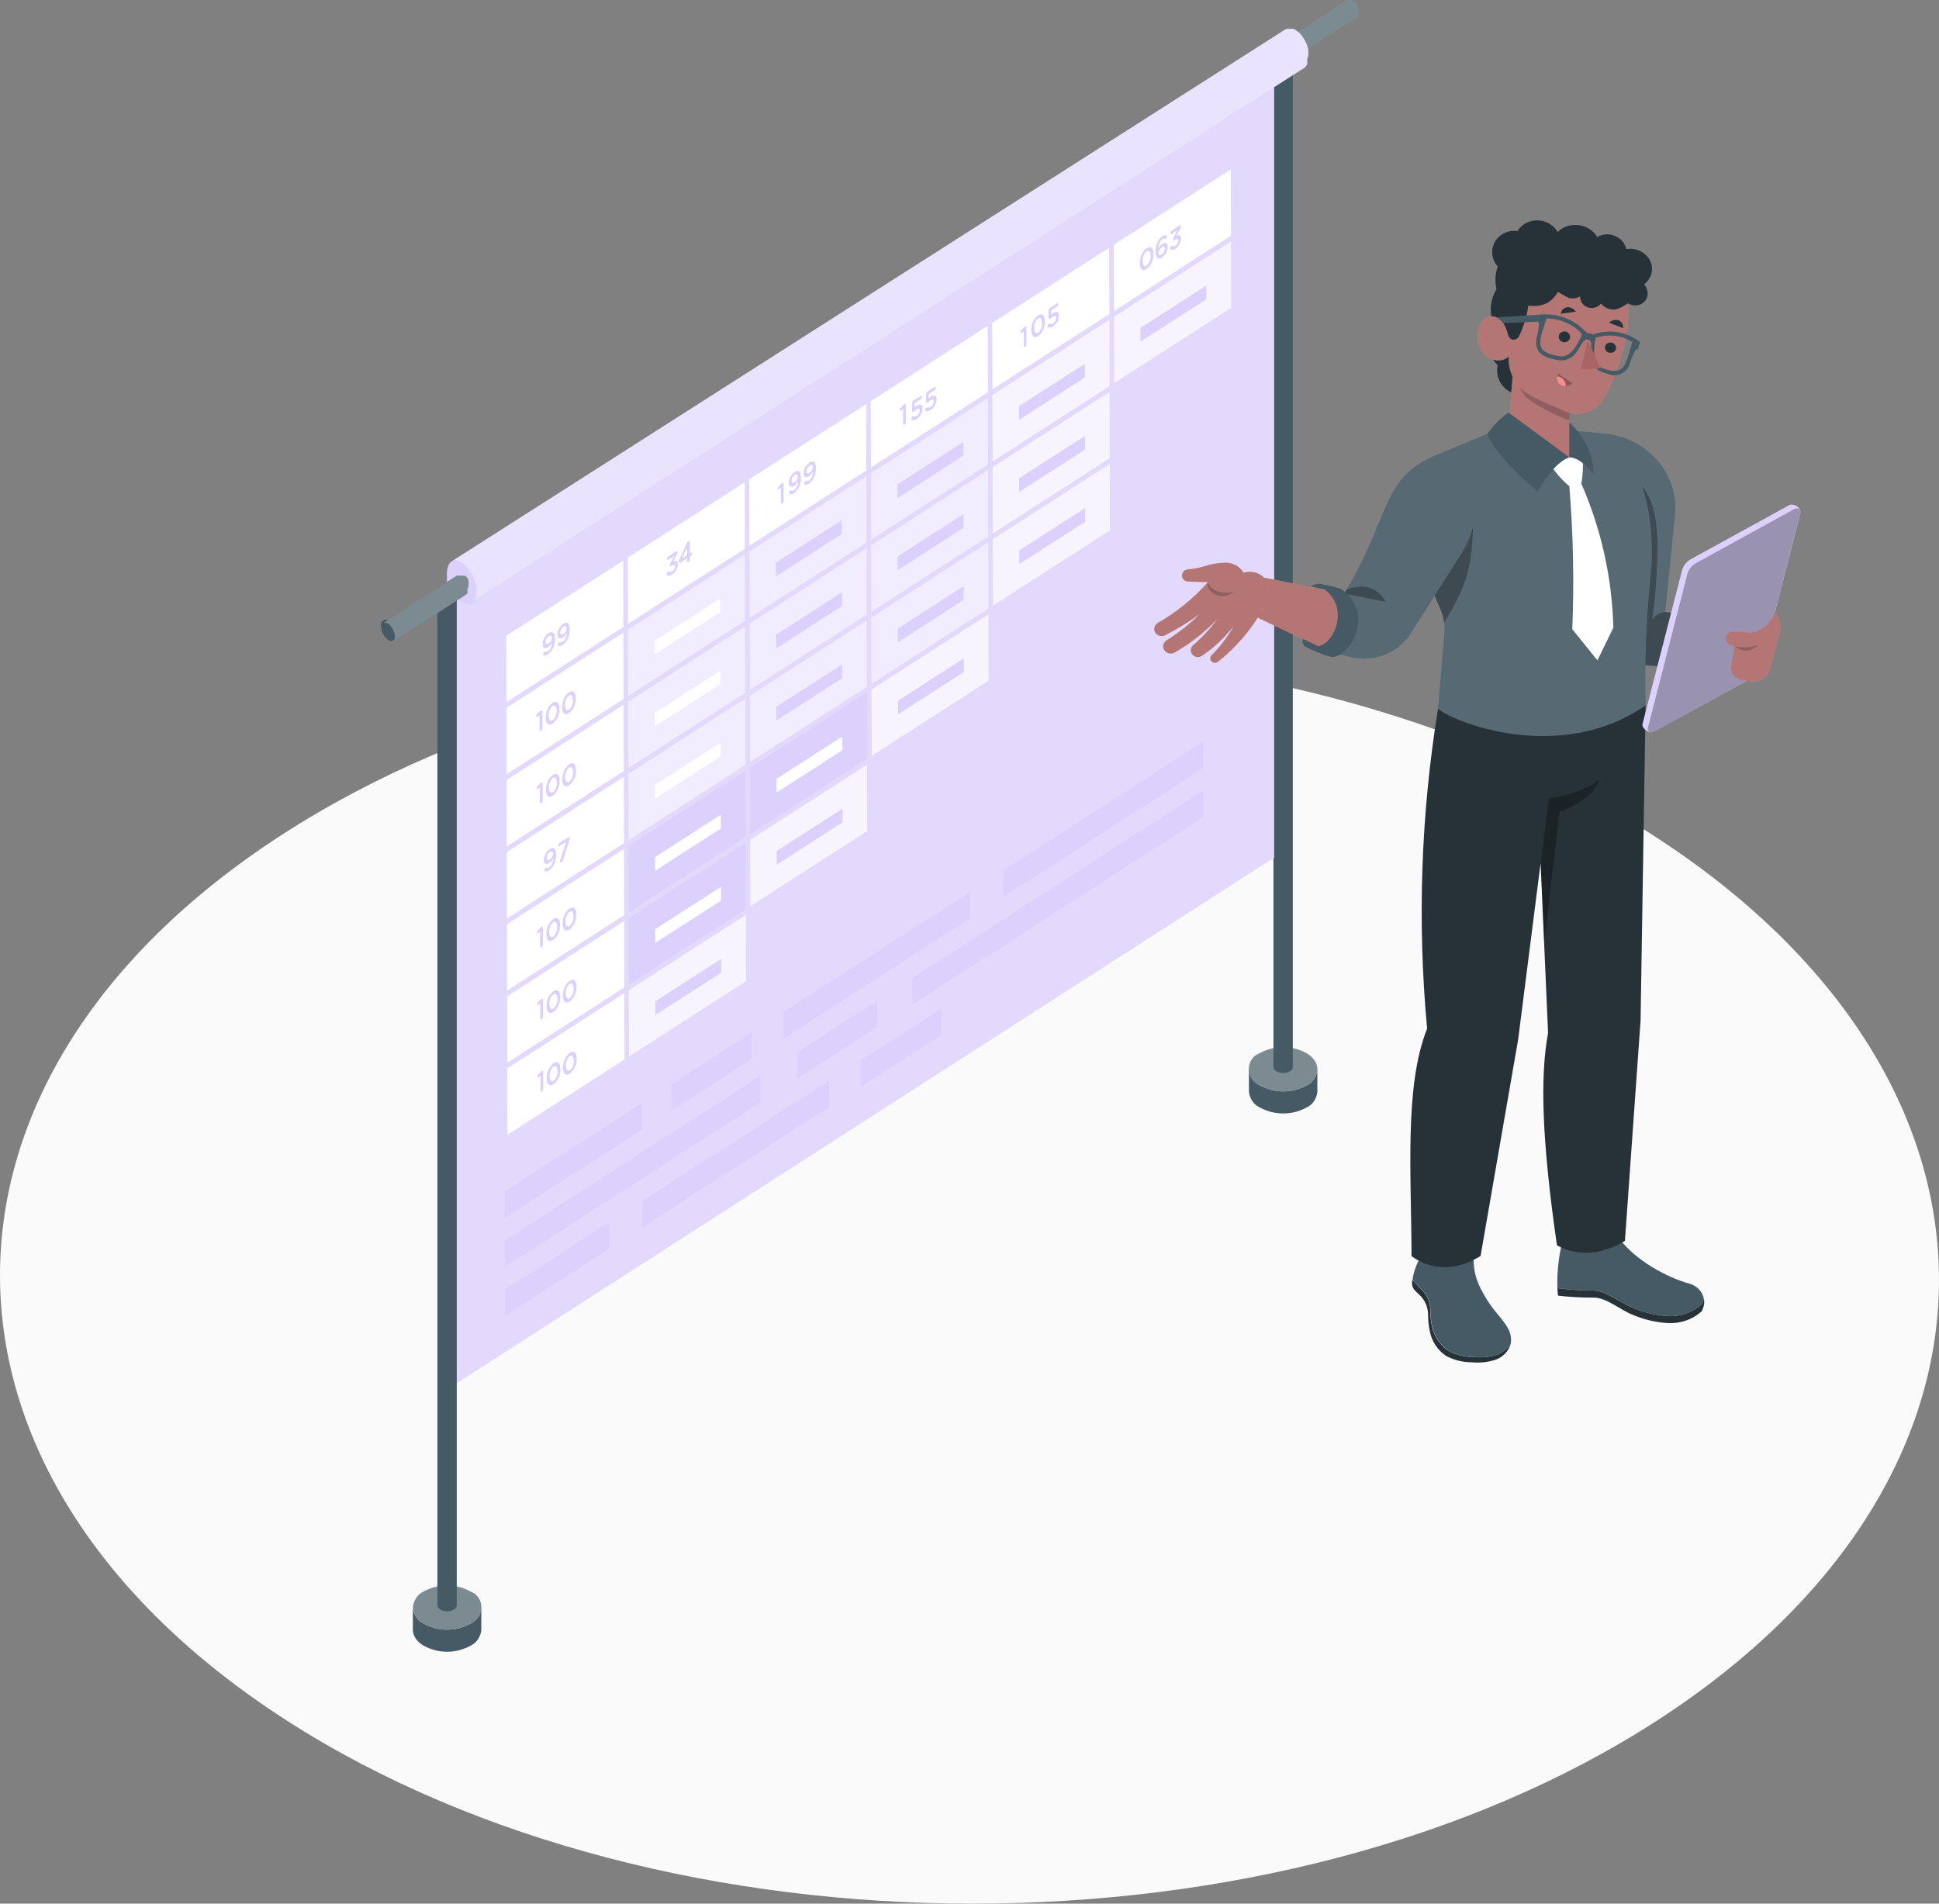<svg width="110" height="108" viewBox="0 0 110 108" fill="none" xmlns="http://www.w3.org/2000/svg">
<rect x="0" y="0" width="110" height="108" fill="#808080" stroke="none"/>
<g clip-path="url(#clip0_991_7345)">
<path d="M93.751 47.37C72.204 33.511 37.384 33.511 15.976 47.37C-5.432 61.228 -5.308 83.728 16.249 97.6C37.806 111.473 72.616 111.459 94.024 97.6C115.432 83.742 115.308 61.239 93.751 47.37Z" fill="#FAFAFA"/>
<path d="M74.171 61.552C73.746 61.793 73.275 61.919 72.798 61.919C72.32 61.919 71.85 61.793 71.424 61.552C71.267 61.474 71.132 61.351 71.031 61.195C70.93 61.039 70.868 60.857 70.852 60.666V61.919C70.868 62.11 70.93 62.292 71.031 62.448C71.132 62.603 71.267 62.727 71.424 62.805C71.85 63.046 72.32 63.171 72.798 63.171C73.275 63.171 73.746 63.046 74.171 62.805C74.327 62.727 74.462 62.603 74.561 62.447C74.66 62.292 74.72 62.109 74.734 61.919V60.666C74.72 60.856 74.66 61.039 74.561 61.195C74.462 61.35 74.327 61.474 74.171 61.552Z" fill="#455A64"/>
<path d="M71.424 61.552C71.85 61.793 72.32 61.918 72.797 61.918C73.275 61.918 73.745 61.793 74.171 61.552C74.327 61.474 74.462 61.35 74.561 61.194C74.66 61.039 74.72 60.856 74.734 60.666C74.734 60.345 74.541 60.024 74.161 59.777C73.736 59.536 73.266 59.41 72.789 59.41C72.312 59.41 71.842 59.536 71.417 59.777C71.251 59.84 71.107 59.96 71.005 60.119C70.903 60.278 70.848 60.469 70.848 60.664C70.848 60.86 70.903 61.051 71.005 61.21C71.107 61.369 71.251 61.488 71.417 61.552H71.424Z" fill="#455A64"/>
<path opacity="0.3" d="M71.424 61.552C71.85 61.793 72.32 61.918 72.797 61.918C73.275 61.918 73.745 61.793 74.171 61.552C74.327 61.474 74.462 61.35 74.561 61.194C74.66 61.039 74.72 60.856 74.734 60.666C74.734 60.345 74.541 60.024 74.161 59.777C73.736 59.536 73.266 59.41 72.789 59.41C72.312 59.41 71.842 59.536 71.417 59.777C71.251 59.84 71.107 59.96 71.005 60.119C70.903 60.278 70.848 60.469 70.848 60.664C70.848 60.86 70.903 61.051 71.005 61.21C71.107 61.369 71.251 61.488 71.417 61.552H71.424Z" fill="white"/>
<path d="M72.243 3.188V60.525C72.249 60.578 72.266 60.63 72.295 60.674C72.324 60.718 72.362 60.752 72.406 60.775C72.527 60.843 72.66 60.879 72.795 60.879C72.93 60.879 73.064 60.843 73.184 60.775C73.228 60.753 73.266 60.718 73.294 60.674C73.322 60.63 73.339 60.578 73.342 60.525V3.188H72.243Z" fill="#455A64"/>
<path d="M77.088 0.758C77.088 0.758 77.088 0.758 77.088 0.736V0.712C77.087 0.705 77.087 0.697 77.088 0.69C77.088 0.69 77.088 0.674 77.088 0.668C77.088 0.668 77.088 0.655 77.088 0.647C77.088 0.639 77.088 0.63 77.088 0.622V0.598C77.087 0.59 77.087 0.581 77.088 0.573V0.554V0.53V0.505V0.484V0.467C77.079 0.443 77.079 0.443 77.069 0.418V0.399C77.064 0.392 77.06 0.384 77.056 0.375C77.056 0.375 77.056 0.375 77.056 0.353C77.05 0.345 77.044 0.336 77.04 0.326L77.013 0.283L76.993 0.255L76.978 0.236C76.972 0.231 76.966 0.224 76.962 0.217L76.944 0.196C76.945 0.191 76.945 0.187 76.944 0.182C76.94 0.174 76.934 0.168 76.927 0.163L76.908 0.144L76.891 0.128H76.876L76.694 0H76.676H76.664H76.647H76.635H76.618H76.601H76.584H76.567H76.442H76.421C76.409 0.003 76.398 0.008 76.389 0.016L72.246 2.698C72.255 2.691 72.266 2.685 72.277 2.682H72.304H72.333H72.38H72.414H72.45L72.492 2.698L72.533 2.72L72.575 2.75L72.623 2.717L72.66 2.753L72.696 2.793L72.731 2.837L72.765 2.886L72.794 2.932L72.811 2.962L72.826 2.989L72.848 3.033L72.87 3.087L72.886 3.139C72.886 3.155 72.899 3.174 72.904 3.193C72.905 3.211 72.905 3.229 72.904 3.247C72.904 3.264 72.904 3.283 72.904 3.302C72.905 3.32 72.905 3.338 72.904 3.356C72.905 3.374 72.905 3.392 72.904 3.41C72.905 3.427 72.905 3.443 72.904 3.459C72.905 3.474 72.905 3.488 72.904 3.503V3.541V3.573L72.886 3.609L72.87 3.633L72.855 3.649L72.831 3.668L76.974 0.986L76.998 0.97L77.013 0.954L77.027 0.929C77.034 0.919 77.04 0.908 77.044 0.897V0.875V0.861C77.046 0.853 77.046 0.845 77.044 0.837V0.87C77.044 0.87 77.044 0.856 77.044 0.848C77.043 0.841 77.043 0.833 77.044 0.826V0.802L77.088 0.758Z" fill="#455A64"/>
<path opacity="0.3" d="M77.088 0.758C77.088 0.758 77.088 0.758 77.088 0.736V0.712C77.087 0.705 77.087 0.697 77.088 0.69C77.088 0.69 77.088 0.674 77.088 0.668C77.088 0.668 77.088 0.655 77.088 0.647C77.088 0.639 77.088 0.63 77.088 0.622V0.598C77.087 0.59 77.087 0.581 77.088 0.573V0.554V0.53V0.505V0.484V0.467C77.079 0.443 77.079 0.443 77.069 0.418V0.399C77.064 0.392 77.06 0.384 77.056 0.375C77.056 0.375 77.056 0.375 77.056 0.353C77.05 0.345 77.044 0.336 77.04 0.326L77.013 0.283L76.993 0.255L76.978 0.236C76.972 0.231 76.966 0.224 76.962 0.217L76.944 0.196C76.945 0.191 76.945 0.187 76.944 0.182C76.94 0.174 76.934 0.168 76.927 0.163L76.908 0.144L76.891 0.128H76.876L76.694 0H76.676H76.664H76.647H76.635H76.618H76.601H76.584H76.567H76.442H76.421C76.409 0.003 76.398 0.008 76.389 0.016L72.246 2.698C72.255 2.691 72.266 2.685 72.277 2.682H72.304H72.333H72.38H72.414H72.45L72.492 2.698L72.533 2.72L72.575 2.75L72.623 2.717L72.66 2.753L72.696 2.793L72.731 2.837L72.765 2.886L72.794 2.932L72.811 2.962L72.826 2.989L72.848 3.033L72.87 3.087L72.886 3.139C72.886 3.155 72.899 3.174 72.904 3.193C72.905 3.211 72.905 3.229 72.904 3.247C72.904 3.264 72.904 3.283 72.904 3.302C72.905 3.32 72.905 3.338 72.904 3.356C72.905 3.374 72.905 3.392 72.904 3.41C72.905 3.427 72.905 3.443 72.904 3.459C72.905 3.474 72.905 3.488 72.904 3.503V3.541V3.573L72.886 3.609L72.87 3.633L72.855 3.649L72.831 3.668L76.974 0.986L76.998 0.97L77.013 0.954L77.027 0.929C77.034 0.919 77.04 0.908 77.044 0.897V0.875V0.861C77.046 0.853 77.046 0.845 77.044 0.837V0.87C77.044 0.87 77.044 0.856 77.044 0.848C77.043 0.841 77.043 0.833 77.044 0.826V0.802L77.088 0.758Z" fill="white"/>
<path d="M25.361 32.481V78.829L72.284 48.652V2.155L25.361 32.481Z" fill="#DCD0FC"/>
<path opacity="0.2" d="M25.361 32.481V78.829L72.284 48.652V2.155L25.361 32.481Z" fill="white"/>
<path d="M26.244 31.921C26.499 32.106 26.711 32.355 26.863 32.649C27.015 32.943 27.103 33.273 27.119 33.611C27.119 34.234 26.724 34.484 26.239 34.171C25.983 33.987 25.77 33.737 25.618 33.444C25.465 33.15 25.378 32.82 25.361 32.481C25.364 31.859 25.759 31.609 26.244 31.921Z" fill="#DCD0FC"/>
<path d="M74.22 3.193C74.221 3.176 74.221 3.16 74.22 3.144V3.098C74.22 3.081 74.22 3.065 74.22 3.049V3V2.954C74.221 2.936 74.221 2.919 74.22 2.902C74.22 2.902 74.22 2.888 74.22 2.883C74.22 2.883 74.22 2.869 74.22 2.861C74.22 2.853 74.22 2.826 74.207 2.81C74.195 2.793 74.207 2.785 74.207 2.772C74.205 2.754 74.2 2.736 74.193 2.72L74.178 2.671V2.655L74.166 2.622C74.162 2.606 74.156 2.591 74.149 2.576C74.146 2.563 74.142 2.552 74.137 2.541C74.137 2.527 74.124 2.511 74.117 2.494L74.095 2.443C74.088 2.43 74.081 2.416 74.076 2.402L74.049 2.353L74.037 2.326C74.037 2.31 74.02 2.296 74.012 2.282C74.005 2.269 73.99 2.239 73.978 2.22C73.961 2.19 73.942 2.161 73.922 2.133C73.911 2.112 73.898 2.093 73.883 2.076C73.874 2.059 73.864 2.044 73.852 2.03L73.82 1.986C73.807 1.973 73.796 1.958 73.786 1.943C73.777 1.934 73.769 1.925 73.761 1.916L73.725 1.875H73.713C73.706 1.869 73.701 1.863 73.695 1.856L73.657 1.818L73.639 1.801C73.635 1.803 73.631 1.803 73.627 1.801L73.588 1.769L73.559 1.747L73.523 1.72L73.486 1.693L73.459 1.676L73.423 1.655H73.398L73.364 1.638H73.328H73.303H73.267H73.25H73.23H73.191H73.067C73.05 1.636 73.033 1.636 73.016 1.638H73.003C72.987 1.642 72.97 1.648 72.955 1.655L72.886 1.69L25.617 31.853C25.639 31.839 25.662 31.827 25.686 31.818L25.739 31.799H25.805H25.895L25.968 31.812C25.994 31.818 26.019 31.826 26.044 31.837L26.127 31.875L26.214 31.926C26.245 31.945 26.274 31.966 26.302 31.989L26.383 32.057C26.409 32.079 26.435 32.104 26.458 32.13L26.531 32.212C26.558 32.242 26.582 32.274 26.607 32.307C26.631 32.34 26.655 32.375 26.677 32.41L26.738 32.508L26.775 32.571L26.804 32.625C26.805 32.633 26.805 32.641 26.804 32.649C26.821 32.679 26.836 32.709 26.848 32.742C26.865 32.78 26.882 32.818 26.897 32.856C26.911 32.894 26.926 32.932 26.938 32.97C26.938 33.008 26.963 33.046 26.972 33.087C26.972 33.125 26.992 33.163 26.999 33.201C26.999 33.239 27.014 33.277 27.019 33.315C27.021 33.353 27.021 33.391 27.019 33.429C27.019 33.467 27.019 33.505 27.019 33.541C27.021 33.577 27.021 33.613 27.019 33.649C27.019 33.682 27.019 33.712 27.019 33.742C27.015 33.769 27.009 33.797 27.002 33.823C26.995 33.847 26.987 33.871 26.977 33.894L26.941 33.965C26.931 33.983 26.919 34 26.907 34.016L26.892 34.032C26.883 34.046 26.872 34.057 26.86 34.068L26.846 34.081L26.794 34.122L73.964 3.864C73.982 3.853 73.999 3.84 74.015 3.826H74.029C74.041 3.815 74.051 3.803 74.061 3.791L74.076 3.772C74.089 3.757 74.1 3.741 74.11 3.723C74.122 3.701 74.132 3.679 74.142 3.657C74.142 3.641 74.154 3.627 74.159 3.611V3.587C74.159 3.587 74.159 3.587 74.159 3.573C74.16 3.557 74.16 3.541 74.159 3.524C74.16 3.518 74.16 3.511 74.159 3.505C74.158 3.499 74.158 3.493 74.159 3.486C74.159 3.47 74.159 3.456 74.159 3.44C74.16 3.431 74.16 3.422 74.159 3.413V3.391C74.159 3.391 74.159 3.361 74.159 3.345V3.299L74.22 3.193Z" fill="#DCD0FC"/>
<path opacity="0.4" d="M74.22 3.193C74.221 3.176 74.221 3.16 74.22 3.144V3.098C74.22 3.081 74.22 3.065 74.22 3.049V3V2.954C74.221 2.936 74.221 2.919 74.22 2.902C74.22 2.902 74.22 2.888 74.22 2.883C74.22 2.883 74.22 2.869 74.22 2.861C74.22 2.853 74.22 2.826 74.207 2.81C74.195 2.793 74.207 2.785 74.207 2.772C74.205 2.754 74.2 2.736 74.193 2.72L74.178 2.671V2.655L74.166 2.622C74.162 2.606 74.156 2.591 74.149 2.576C74.146 2.563 74.142 2.552 74.137 2.541C74.137 2.527 74.124 2.511 74.117 2.494L74.095 2.443C74.088 2.43 74.081 2.416 74.076 2.402L74.049 2.353L74.037 2.326C74.037 2.31 74.02 2.296 74.012 2.282C74.005 2.269 73.99 2.239 73.978 2.22C73.961 2.19 73.942 2.161 73.922 2.133C73.911 2.112 73.898 2.093 73.883 2.076C73.874 2.059 73.864 2.044 73.852 2.03L73.82 1.986C73.807 1.973 73.796 1.958 73.786 1.943C73.777 1.934 73.769 1.925 73.761 1.916L73.725 1.875H73.713C73.706 1.869 73.701 1.863 73.695 1.856L73.657 1.818L73.639 1.801C73.635 1.803 73.631 1.803 73.627 1.801L73.588 1.769L73.559 1.747L73.523 1.72L73.486 1.693L73.459 1.676L73.423 1.655H73.398L73.364 1.638H73.328H73.303H73.267H73.25H73.23H73.191H73.067C73.05 1.636 73.033 1.636 73.016 1.638H73.003C72.987 1.642 72.97 1.648 72.955 1.655L72.886 1.69L25.617 31.853C25.639 31.839 25.662 31.827 25.686 31.818L25.739 31.799H25.805H25.895L25.968 31.812C25.994 31.818 26.019 31.826 26.044 31.837L26.127 31.875L26.214 31.926C26.245 31.945 26.274 31.966 26.302 31.989L26.383 32.057C26.409 32.079 26.435 32.104 26.458 32.13L26.531 32.212C26.558 32.242 26.582 32.274 26.607 32.307C26.631 32.34 26.655 32.375 26.677 32.41L26.738 32.508L26.775 32.571L26.804 32.625C26.805 32.633 26.805 32.641 26.804 32.649C26.821 32.679 26.836 32.709 26.848 32.742C26.865 32.78 26.882 32.818 26.897 32.856C26.911 32.894 26.926 32.932 26.938 32.97C26.938 33.008 26.963 33.046 26.972 33.087C26.972 33.125 26.992 33.163 26.999 33.201C26.999 33.239 27.014 33.277 27.019 33.315C27.021 33.353 27.021 33.391 27.019 33.429C27.019 33.467 27.019 33.505 27.019 33.541C27.021 33.577 27.021 33.613 27.019 33.649C27.019 33.682 27.019 33.712 27.019 33.742C27.015 33.769 27.009 33.797 27.002 33.823C26.995 33.847 26.987 33.871 26.977 33.894L26.941 33.965C26.931 33.983 26.919 34 26.907 34.016L26.892 34.032C26.883 34.046 26.872 34.057 26.86 34.068L26.846 34.081L26.794 34.122L73.964 3.864C73.982 3.853 73.999 3.84 74.015 3.826H74.029C74.041 3.815 74.051 3.803 74.061 3.791L74.076 3.772C74.089 3.757 74.1 3.741 74.11 3.723C74.122 3.701 74.132 3.679 74.142 3.657C74.142 3.641 74.154 3.627 74.159 3.611V3.587C74.159 3.587 74.159 3.587 74.159 3.573C74.16 3.557 74.16 3.541 74.159 3.524C74.16 3.518 74.16 3.511 74.159 3.505C74.158 3.499 74.158 3.493 74.159 3.486C74.159 3.47 74.159 3.456 74.159 3.44C74.16 3.431 74.16 3.422 74.159 3.413V3.391C74.159 3.391 74.159 3.361 74.159 3.345V3.299L74.22 3.193Z" fill="white"/>
<path d="M26.738 92.09C26.313 92.331 25.843 92.457 25.366 92.457C24.889 92.457 24.419 92.331 23.994 92.09C23.837 92.012 23.701 91.888 23.6 91.732C23.5 91.576 23.438 91.392 23.421 91.202V92.457C23.421 92.778 23.614 93.098 23.994 93.343C24.419 93.584 24.889 93.71 25.366 93.71C25.843 93.71 26.313 93.584 26.738 93.343C26.894 93.264 27.028 93.14 27.128 92.985C27.227 92.829 27.288 92.647 27.304 92.457V91.202C27.288 91.392 27.227 91.574 27.128 91.731C27.029 91.887 26.895 92.011 26.738 92.09Z" fill="#455A64"/>
<path d="M23.994 92.09C24.419 92.331 24.889 92.457 25.366 92.457C25.843 92.457 26.313 92.331 26.738 92.09C26.904 92.027 27.049 91.907 27.151 91.748C27.253 91.589 27.308 91.398 27.308 91.202C27.308 91.007 27.253 90.816 27.151 90.657C27.049 90.499 26.904 90.379 26.738 90.316C26.313 90.075 25.842 89.949 25.365 89.949C24.888 89.949 24.417 90.075 23.992 90.316C23.835 90.393 23.701 90.516 23.602 90.672C23.503 90.829 23.443 91.011 23.429 91.201C23.445 91.392 23.505 91.574 23.604 91.731C23.704 91.886 23.838 92.01 23.994 92.09Z" fill="#455A64"/>
<path opacity="0.3" d="M23.994 92.09C24.419 92.331 24.889 92.457 25.366 92.457C25.843 92.457 26.313 92.331 26.738 92.09C26.904 92.027 27.049 91.907 27.151 91.748C27.253 91.589 27.308 91.398 27.308 91.202C27.308 91.007 27.253 90.816 27.151 90.657C27.049 90.499 26.904 90.379 26.738 90.316C26.313 90.075 25.842 89.949 25.365 89.949C24.888 89.949 24.417 90.075 23.992 90.316C23.835 90.393 23.701 90.516 23.602 90.672C23.503 90.829 23.443 91.011 23.429 91.201C23.445 91.392 23.505 91.574 23.604 91.731C23.704 91.886 23.838 92.01 23.994 92.09Z" fill="white"/>
<path d="M24.813 33.726V91.063C24.818 91.117 24.835 91.168 24.863 91.211C24.892 91.255 24.93 91.291 24.974 91.313C25.094 91.381 25.227 91.417 25.363 91.417C25.498 91.417 25.631 91.381 25.751 91.313C25.796 91.291 25.834 91.255 25.862 91.211C25.89 91.168 25.907 91.117 25.912 91.063V33.726H24.813Z" fill="#455A64"/>
<path d="M22.028 35.22C22.15 35.309 22.251 35.43 22.323 35.572C22.396 35.713 22.436 35.872 22.442 36.035C22.442 36.329 22.254 36.448 22.025 36.307C21.904 36.22 21.802 36.102 21.73 35.962C21.658 35.823 21.617 35.666 21.611 35.505C21.611 35.193 21.799 35.073 22.028 35.22Z" fill="#455A64"/>
<path d="M26.578 33.321V33.275C26.578 33.275 26.578 33.275 26.578 33.253C26.578 33.231 26.578 33.237 26.578 33.228C26.578 33.228 26.578 33.212 26.578 33.207C26.579 33.199 26.579 33.19 26.578 33.182V33.153C26.579 33.144 26.579 33.136 26.578 33.128V33.109V33.084C26.579 33.076 26.579 33.068 26.578 33.06V33.038V33.022V33V32.976V32.957V32.932C26.577 32.925 26.577 32.918 26.578 32.91L26.561 32.881L26.534 32.837C26.527 32.829 26.522 32.82 26.517 32.81C26.51 32.804 26.504 32.797 26.5 32.788L26.483 32.767L26.468 32.748V32.734L26.448 32.715L26.429 32.696L26.41 32.68H26.392L26.373 32.666H26.358H26.341H26.324H26.309H26.073H26.056H25.961H25.937H25.912C25.901 32.669 25.89 32.675 25.881 32.682L21.737 35.362L21.769 35.345H21.796H21.828H21.869H21.903H21.94L21.979 35.362L22.02 35.383L22.061 35.413L22.101 35.446L22.137 35.481L22.171 35.522C22.184 35.535 22.195 35.55 22.205 35.566L22.239 35.614C22.249 35.629 22.258 35.645 22.266 35.661L22.283 35.691L22.298 35.718C22.303 35.733 22.31 35.747 22.317 35.761L22.339 35.813C22.339 35.832 22.339 35.851 22.359 35.867C22.366 35.885 22.372 35.903 22.376 35.922L22.39 35.976C22.392 35.994 22.392 36.012 22.39 36.03V36.084V36.199C22.392 36.213 22.392 36.228 22.39 36.242C22.39 36.256 22.39 36.269 22.39 36.28C22.387 36.291 22.383 36.302 22.378 36.313C22.378 36.326 22.378 36.337 22.361 36.348L22.344 36.373L22.327 36.389L22.305 36.408L26.448 33.726L26.473 33.707L26.487 33.691L26.502 33.666L26.517 33.636V33.614V33.601V33.576V33.424C26.518 33.417 26.518 33.41 26.517 33.402V33.378C26.518 33.371 26.518 33.363 26.517 33.356V33.334L26.578 33.321Z" fill="#455A64"/>
<path opacity="0.3" d="M26.578 33.321V33.275C26.578 33.275 26.578 33.275 26.578 33.253C26.578 33.231 26.578 33.237 26.578 33.228C26.578 33.228 26.578 33.212 26.578 33.207C26.579 33.199 26.579 33.19 26.578 33.182V33.153C26.579 33.144 26.579 33.136 26.578 33.128V33.109V33.084C26.579 33.076 26.579 33.068 26.578 33.06V33.038V33.022V33V32.976V32.957V32.932C26.577 32.925 26.577 32.918 26.578 32.91L26.561 32.881L26.534 32.837C26.527 32.829 26.522 32.82 26.517 32.81C26.51 32.804 26.504 32.797 26.5 32.788L26.483 32.767L26.468 32.748V32.734L26.448 32.715L26.429 32.696L26.41 32.68H26.392L26.373 32.666H26.358H26.341H26.324H26.309H26.073H26.056H25.961H25.937H25.912C25.901 32.669 25.89 32.675 25.881 32.682L21.737 35.362L21.769 35.345H21.796H21.828H21.869H21.903H21.94L21.979 35.362L22.02 35.383L22.061 35.413L22.101 35.446L22.137 35.481L22.171 35.522C22.184 35.535 22.195 35.55 22.205 35.566L22.239 35.614C22.249 35.629 22.258 35.645 22.266 35.661L22.283 35.691L22.298 35.718C22.303 35.733 22.31 35.747 22.317 35.761L22.339 35.813C22.339 35.832 22.339 35.851 22.359 35.867C22.366 35.885 22.372 35.903 22.376 35.922L22.39 35.976C22.392 35.994 22.392 36.012 22.39 36.03V36.084V36.199C22.392 36.213 22.392 36.228 22.39 36.242C22.39 36.256 22.39 36.269 22.39 36.28C22.387 36.291 22.383 36.302 22.378 36.313C22.378 36.326 22.378 36.337 22.361 36.348L22.344 36.373L22.327 36.389L22.305 36.408L26.448 33.726L26.473 33.707L26.487 33.691L26.502 33.666L26.517 33.636V33.614V33.601V33.576V33.424C26.518 33.417 26.518 33.41 26.517 33.402V33.378C26.518 33.371 26.518 33.363 26.517 33.356V33.334L26.578 33.321Z" fill="white"/>
<path d="M35.356 31.802L35.366 35.563L28.729 39.834L28.72 36.074L35.356 31.802Z" fill="white"/>
<g opacity="0.7">
<path d="M42.312 51.905L42.319 55.668L35.683 59.94L35.673 56.176L42.312 51.905Z" fill="white"/>
</g>
<path d="M42.3 47.815L42.31 51.579L35.681 55.848L35.664 52.087L42.3 47.815Z" fill="#DCD0FC"/>
<path d="M42.29 43.726L42.3 47.486L35.668 51.755L35.654 47.997L42.29 43.726Z" fill="#DCD0FC"/>
<g opacity="0.5">
<path d="M42.281 39.633L42.29 43.4L35.659 47.666L35.644 43.905L42.281 39.633Z" fill="white"/>
</g>
<g opacity="0.5">
<path d="M42.271 35.544L42.278 39.307L35.649 43.576L35.632 39.815L42.271 35.544Z" fill="white"/>
</g>
<g opacity="0.5">
<path d="M42.259 31.454L42.268 35.217L35.639 39.484L35.622 35.725L42.259 31.454Z" fill="white"/>
</g>
<path d="M42.249 27.364L42.258 31.125L35.627 35.394L35.612 31.636L42.249 27.364Z" fill="white"/>
<path d="M49.141 22.927L49.151 26.688L42.519 30.957L42.504 27.198L49.141 22.927Z" fill="white"/>
<path d="M56.033 18.489L56.043 22.253L49.414 26.519L49.397 22.761L56.033 18.489Z" fill="white"/>
<path d="M62.928 14.052L62.935 17.815L56.306 22.082L56.289 18.323L62.928 14.052Z" fill="white"/>
<g opacity="0.7">
<path d="M69.838 13.698L69.847 17.465L63.208 21.736L63.194 17.975L69.838 13.698Z" fill="white"/>
</g>
<path d="M69.828 9.609L69.835 13.373L63.199 17.647L63.182 13.889L69.828 9.609Z" fill="white"/>
<path d="M35.366 35.889L35.376 39.655L28.739 43.927L28.73 40.16L35.366 35.889Z" fill="white"/>
<g opacity="0.5">
<path d="M49.172 35.198L49.182 38.962L42.551 43.228L42.536 39.47L49.172 35.198Z" fill="white"/>
</g>
<g opacity="0.5">
<path d="M49.163 31.106L49.173 34.87L42.541 39.139L42.526 35.378L49.163 31.106Z" fill="white"/>
</g>
<g opacity="0.5">
<path d="M49.151 27.017L49.16 30.78L42.531 35.047L42.514 31.288L49.151 27.017Z" fill="white"/>
</g>
<g opacity="0.5">
<path d="M56.055 26.669L56.065 30.432L49.434 34.701L49.419 30.94L56.055 26.669Z" fill="white"/>
</g>
<g opacity="0.5">
<path d="M56.046 22.579L56.055 26.342L49.424 30.611L49.409 26.85L56.046 22.579Z" fill="white"/>
</g>
<g opacity="0.7">
<path d="M62.957 26.323L62.967 30.087L56.338 34.356L56.321 30.595L62.957 26.323Z" fill="white"/>
</g>
<g opacity="0.7">
<path d="M62.947 22.231L62.957 25.994L56.326 30.264L56.311 26.505L62.947 22.231Z" fill="white"/>
</g>
<g opacity="0.7">
<path d="M62.938 18.142L62.947 21.905L56.316 26.174L56.299 22.413L62.938 18.142Z" fill="white"/>
</g>
<path d="M35.376 39.981L35.386 43.745L28.749 48.016L28.739 44.253L35.376 39.981Z" fill="white"/>
<path d="M35.417 56.342L35.427 60.106L28.791 64.378L28.781 60.614L35.417 56.342Z" fill="white"/>
<path d="M35.407 52.253L35.417 56.017L28.781 60.288L28.771 56.525L35.407 52.253Z" fill="white"/>
<path d="M35.398 48.163L35.407 51.924L28.771 56.196L28.761 52.435L35.398 48.163Z" fill="white"/>
<path d="M35.388 44.071L35.395 47.834L28.759 52.106L28.749 48.343L35.388 44.071Z" fill="white"/>
<g opacity="0.7">
<path d="M56.075 34.851L56.085 38.614L49.456 42.88L49.438 39.122L56.075 34.851Z" fill="white"/>
</g>
<g opacity="0.5">
<path d="M56.065 30.761L56.075 34.524L49.443 38.791L49.429 35.032L56.065 30.761Z" fill="white"/>
</g>
<path d="M49.182 39.288L49.192 43.052L42.563 47.318L42.546 43.56L49.182 39.288Z" fill="#DCD0FC"/>
<g opacity="0.7">
<path d="M49.194 43.378L49.202 47.142L42.573 51.411L42.556 47.65L49.194 43.378Z" fill="white"/>
</g>
<path d="M31.367 35.883C31.433 35.927 31.476 36.025 31.476 36.25C31.485 36.42 31.454 36.589 31.387 36.742C31.32 36.894 31.219 37.026 31.094 37.123C31.023 37.177 30.935 37.197 30.85 37.179C30.828 37.179 30.814 37.158 30.814 37.123C30.815 37.094 30.822 37.066 30.834 37.042C30.847 37.017 30.865 36.996 30.887 36.981C30.901 36.975 30.916 36.975 30.93 36.981C30.987 36.994 31.046 36.981 31.094 36.946C31.163 36.889 31.219 36.814 31.257 36.727C31.294 36.64 31.312 36.545 31.308 36.449C31.262 36.554 31.189 36.643 31.099 36.704C30.909 36.826 30.782 36.764 30.782 36.544C30.788 36.419 30.821 36.298 30.878 36.191C30.936 36.085 31.017 35.996 31.113 35.932C31.23 35.851 31.303 35.843 31.367 35.883ZM31.308 36.19C31.308 36.074 31.235 36.027 31.12 36.098C31.071 36.131 31.03 36.177 31 36.232C30.97 36.287 30.952 36.349 30.948 36.413C30.948 36.533 31.021 36.574 31.13 36.5C31.182 36.468 31.226 36.421 31.258 36.365C31.29 36.309 31.309 36.246 31.313 36.179" fill="#DCD0FC"/>
<path d="M32.205 35.346C32.271 35.386 32.312 35.487 32.315 35.712C32.323 35.882 32.292 36.05 32.225 36.203C32.158 36.355 32.057 36.485 31.932 36.582C31.861 36.636 31.773 36.657 31.688 36.642C31.677 36.639 31.667 36.631 31.66 36.62C31.653 36.608 31.65 36.595 31.652 36.582C31.654 36.553 31.661 36.526 31.674 36.501C31.688 36.477 31.706 36.456 31.727 36.441C31.741 36.436 31.755 36.436 31.769 36.441C31.797 36.447 31.827 36.447 31.855 36.441C31.884 36.434 31.911 36.421 31.934 36.403C32.004 36.346 32.06 36.271 32.098 36.184C32.135 36.097 32.153 36.002 32.149 35.905C32.102 36.011 32.03 36.099 31.939 36.161C31.749 36.283 31.623 36.223 31.623 36.003C31.629 35.879 31.662 35.759 31.72 35.653C31.778 35.546 31.858 35.458 31.954 35.394C32.069 35.31 32.142 35.305 32.205 35.346ZM32.147 35.65C32.147 35.53 32.073 35.484 31.959 35.557C31.907 35.591 31.863 35.639 31.832 35.696C31.801 35.754 31.783 35.819 31.781 35.886C31.781 36.006 31.854 36.044 31.964 35.973C32.016 35.941 32.06 35.894 32.092 35.837C32.124 35.781 32.142 35.716 32.147 35.65Z" fill="#DCD0FC"/>
<path d="M38.366 31.277C38.41 31.247 38.444 31.261 38.444 31.315C38.441 31.365 38.425 31.413 38.398 31.454L38.188 31.867C38.325 31.802 38.451 31.81 38.454 32.019C38.449 32.135 38.417 32.248 38.363 32.347C38.308 32.447 38.232 32.529 38.142 32.587C38.099 32.624 38.049 32.648 37.995 32.656C37.942 32.664 37.887 32.656 37.837 32.633C37.823 32.633 37.813 32.609 37.813 32.579C37.814 32.55 37.822 32.521 37.835 32.495C37.848 32.47 37.866 32.448 37.889 32.432C37.896 32.427 37.905 32.425 37.914 32.425C37.923 32.425 37.932 32.427 37.94 32.432C37.972 32.45 38.009 32.457 38.045 32.453C38.081 32.448 38.116 32.433 38.144 32.408C38.188 32.38 38.225 32.341 38.252 32.294C38.279 32.246 38.295 32.192 38.298 32.136C38.298 32.025 38.215 32.014 38.091 32.093L38.059 32.114C38.053 32.121 38.044 32.125 38.036 32.126C38.027 32.127 38.019 32.125 38.011 32.12C38.003 32.115 37.997 32.108 37.994 32.099C37.99 32.09 37.989 32.08 37.991 32.071C37.994 32.033 38.006 31.996 38.025 31.965L38.232 31.546L37.908 31.756C37.869 31.78 37.84 31.756 37.84 31.712C37.841 31.685 37.847 31.659 37.859 31.636C37.871 31.613 37.888 31.593 37.908 31.579L38.366 31.277Z" fill="#DCD0FC"/>
<path d="M39.197 31.364C39.234 31.34 39.263 31.364 39.263 31.405C39.261 31.43 39.255 31.454 39.243 31.476C39.232 31.498 39.216 31.516 39.197 31.53L39.129 31.573V31.742C39.127 31.771 39.12 31.799 39.107 31.824C39.093 31.849 39.075 31.87 39.053 31.886C39.012 31.913 38.978 31.886 38.978 31.84V31.671L38.578 31.927C38.536 31.954 38.502 31.927 38.502 31.883C38.502 31.837 38.514 31.791 38.536 31.753L38.953 30.845C38.973 30.792 39.007 30.747 39.051 30.717C39.092 30.69 39.126 30.717 39.126 30.764V31.421L39.197 31.364ZM38.978 31.505V31.052L38.685 31.693L38.98 31.505" fill="#DCD0FC"/>
<path d="M44.377 27.394C44.42 27.364 44.455 27.394 44.455 27.443V28.41C44.453 28.44 44.445 28.47 44.432 28.495C44.418 28.521 44.399 28.543 44.377 28.559C44.335 28.587 44.298 28.559 44.298 28.511V27.646L44.206 27.742L44.179 27.766C44.143 27.791 44.111 27.766 44.111 27.725C44.111 27.702 44.116 27.679 44.125 27.658C44.134 27.637 44.147 27.619 44.162 27.603L44.296 27.462C44.32 27.436 44.346 27.413 44.374 27.394H44.377Z" fill="#DCD0FC"/>
<path d="M45.327 26.736C45.392 26.78 45.434 26.878 45.436 27.103C45.444 27.273 45.413 27.441 45.346 27.593C45.279 27.746 45.179 27.876 45.054 27.973C45.019 28 44.979 28.02 44.937 28.03C44.895 28.04 44.852 28.041 44.81 28.033C44.788 28.033 44.776 28.011 44.773 27.973C44.775 27.945 44.783 27.917 44.796 27.893C44.809 27.869 44.827 27.849 44.849 27.834C44.863 27.828 44.879 27.828 44.893 27.834C44.949 27.847 45.008 27.834 45.056 27.799C45.126 27.741 45.181 27.666 45.219 27.578C45.256 27.491 45.274 27.395 45.271 27.299C45.225 27.405 45.152 27.494 45.061 27.554C44.871 27.677 44.744 27.617 44.744 27.397C44.75 27.273 44.783 27.152 44.841 27.046C44.899 26.939 44.979 26.851 45.076 26.788C45.197 26.701 45.271 26.696 45.327 26.736ZM45.266 27.041C45.266 26.921 45.193 26.875 45.081 26.948C45.028 26.982 44.985 27.03 44.954 27.087C44.923 27.145 44.905 27.21 44.903 27.277C44.903 27.397 44.976 27.435 45.085 27.364C45.137 27.331 45.181 27.285 45.212 27.228C45.244 27.172 45.262 27.107 45.266 27.041Z" fill="#DCD0FC"/>
<path d="M46.172 26.196C46.238 26.239 46.28 26.337 46.282 26.562C46.29 26.732 46.259 26.901 46.192 27.053C46.125 27.205 46.024 27.335 45.899 27.432C45.828 27.486 45.741 27.508 45.656 27.492C45.644 27.489 45.634 27.481 45.627 27.47C45.62 27.459 45.618 27.445 45.619 27.432C45.62 27.404 45.627 27.376 45.64 27.351C45.653 27.327 45.671 27.306 45.692 27.291C45.706 27.285 45.722 27.285 45.736 27.291C45.764 27.298 45.793 27.298 45.821 27.292C45.849 27.286 45.876 27.274 45.899 27.255C45.969 27.198 46.025 27.123 46.063 27.037C46.101 26.95 46.119 26.855 46.116 26.758C46.069 26.864 45.995 26.953 45.904 27.014C45.717 27.136 45.59 27.076 45.587 26.856C45.594 26.732 45.628 26.611 45.686 26.505C45.744 26.399 45.825 26.31 45.921 26.247C46.036 26.163 46.109 26.155 46.172 26.196ZM46.111 26.503C46.111 26.383 46.038 26.337 45.924 26.41C45.873 26.444 45.83 26.492 45.799 26.549C45.768 26.605 45.751 26.67 45.748 26.736C45.748 26.856 45.819 26.897 45.931 26.826C45.982 26.793 46.026 26.746 46.057 26.689C46.089 26.633 46.107 26.569 46.111 26.503Z" fill="#DCD0FC"/>
<path d="M51.312 22.929C51.356 22.899 51.388 22.929 51.388 22.978V23.946C51.387 23.976 51.379 24.005 51.366 24.031C51.353 24.056 51.335 24.079 51.312 24.095C51.269 24.122 51.235 24.095 51.235 24.046V23.182L51.142 23.277L51.115 23.302C51.076 23.326 51.044 23.302 51.044 23.261C51.045 23.238 51.05 23.215 51.059 23.195C51.069 23.174 51.082 23.156 51.098 23.141L51.232 22.997C51.255 22.972 51.28 22.949 51.308 22.929H51.312Z" fill="#DCD0FC"/>
<path d="M52.229 22.467C52.268 22.443 52.3 22.467 52.3 22.511C52.298 22.538 52.291 22.564 52.279 22.588C52.267 22.612 52.249 22.632 52.229 22.647L51.893 22.861L51.88 23.133C51.922 23.085 51.97 23.043 52.022 23.011C52.197 22.896 52.334 22.927 52.334 23.168C52.329 23.291 52.297 23.411 52.24 23.517C52.183 23.622 52.103 23.71 52.007 23.772C51.966 23.804 51.92 23.825 51.87 23.835C51.821 23.845 51.77 23.843 51.722 23.829C51.703 23.829 51.69 23.804 51.69 23.772C51.692 23.743 51.699 23.715 51.712 23.69C51.725 23.665 51.742 23.644 51.764 23.628C51.771 23.623 51.779 23.621 51.787 23.621C51.795 23.621 51.803 23.623 51.81 23.628C51.842 23.64 51.876 23.643 51.91 23.639C51.944 23.634 51.976 23.621 52.005 23.6C52.055 23.569 52.097 23.524 52.127 23.47C52.157 23.416 52.175 23.354 52.178 23.291C52.178 23.168 52.1 23.147 51.993 23.217C51.938 23.257 51.886 23.303 51.839 23.353C51.828 23.358 51.815 23.361 51.803 23.361C51.79 23.361 51.778 23.358 51.766 23.353C51.742 23.353 51.734 23.32 51.734 23.282L51.751 22.859C51.754 22.831 51.761 22.805 51.774 22.781C51.787 22.758 51.804 22.738 51.824 22.723L52.229 22.467Z" fill="#DCD0FC"/>
<path d="M53.023 21.956C53.062 21.932 53.094 21.956 53.094 22C53.093 22.026 53.086 22.052 53.074 22.075C53.062 22.098 53.045 22.118 53.026 22.133L52.69 22.351L52.675 22.622C52.717 22.574 52.764 22.532 52.816 22.497C52.992 22.386 53.128 22.416 53.131 22.657C53.126 22.78 53.093 22.899 53.036 23.004C52.979 23.109 52.899 23.196 52.804 23.258C52.763 23.29 52.716 23.312 52.666 23.323C52.616 23.333 52.565 23.331 52.516 23.318C52.506 23.314 52.498 23.306 52.492 23.295C52.486 23.285 52.483 23.273 52.485 23.261C52.486 23.231 52.494 23.203 52.507 23.177C52.52 23.152 52.538 23.13 52.56 23.114C52.568 23.11 52.575 23.108 52.583 23.108C52.591 23.108 52.599 23.11 52.607 23.114C52.639 23.126 52.673 23.129 52.706 23.124C52.739 23.119 52.771 23.105 52.799 23.084C52.85 23.054 52.892 23.009 52.923 22.955C52.953 22.901 52.97 22.838 52.972 22.774C52.972 22.655 52.897 22.63 52.787 22.701C52.733 22.742 52.682 22.789 52.636 22.84C52.624 22.846 52.611 22.849 52.598 22.849C52.585 22.849 52.572 22.846 52.56 22.84C52.538 22.84 52.529 22.81 52.531 22.772L52.548 22.345C52.55 22.318 52.557 22.292 52.57 22.268C52.582 22.245 52.599 22.224 52.619 22.209L53.023 21.956Z" fill="#DCD0FC"/>
<path d="M58.154 18.524C58.198 18.497 58.229 18.524 58.229 18.576V19.544C58.228 19.573 58.22 19.602 58.207 19.628C58.194 19.654 58.176 19.676 58.154 19.693C58.11 19.72 58.076 19.693 58.076 19.641V18.78L57.983 18.875L57.954 18.899C57.917 18.921 57.886 18.899 57.886 18.856C57.886 18.833 57.892 18.81 57.901 18.79C57.91 18.769 57.923 18.751 57.939 18.736L58.073 18.592C58.096 18.567 58.122 18.546 58.149 18.527L58.154 18.524Z" fill="#DCD0FC"/>
<path d="M58.889 17.889C59.133 17.739 59.279 17.889 59.279 18.225C59.282 18.391 59.248 18.554 59.18 18.701C59.113 18.848 59.014 18.974 58.892 19.068C58.648 19.22 58.502 19.068 58.502 18.728C58.5 18.564 58.535 18.401 58.602 18.255C58.67 18.108 58.768 17.983 58.889 17.889ZM59.119 18.337C59.119 18.111 59.026 17.984 58.889 18.065C58.816 18.129 58.757 18.212 58.717 18.306C58.678 18.401 58.659 18.504 58.663 18.609C58.663 18.834 58.753 18.959 58.892 18.88C58.965 18.816 59.024 18.733 59.064 18.639C59.103 18.544 59.122 18.441 59.119 18.337Z" fill="#DCD0FC"/>
<path d="M59.969 17.212C59.976 17.206 59.984 17.202 59.993 17.201C60.002 17.201 60.011 17.203 60.019 17.208C60.026 17.213 60.032 17.22 60.036 17.229C60.04 17.238 60.041 17.248 60.04 17.258C60.038 17.285 60.031 17.311 60.019 17.334C60.007 17.357 59.99 17.377 59.969 17.391L59.633 17.609L59.618 17.88C59.661 17.832 59.709 17.79 59.762 17.755C59.938 17.644 60.074 17.674 60.074 17.913C60.07 18.036 60.038 18.156 59.98 18.262C59.923 18.367 59.843 18.455 59.747 18.516C59.706 18.548 59.66 18.57 59.611 18.581C59.561 18.591 59.511 18.59 59.462 18.576C59.452 18.572 59.443 18.564 59.438 18.554C59.432 18.543 59.429 18.531 59.431 18.519C59.432 18.49 59.439 18.462 59.452 18.436C59.465 18.411 59.482 18.389 59.504 18.372C59.511 18.368 59.519 18.366 59.527 18.366C59.535 18.366 59.543 18.368 59.55 18.372C59.582 18.384 59.617 18.387 59.651 18.382C59.684 18.377 59.717 18.363 59.745 18.342C59.795 18.311 59.837 18.266 59.867 18.212C59.897 18.158 59.915 18.096 59.918 18.032C59.918 17.913 59.842 17.889 59.733 17.959C59.678 18 59.626 18.046 59.579 18.098C59.567 18.104 59.554 18.107 59.541 18.107C59.528 18.107 59.515 18.104 59.504 18.098C59.482 18.098 59.474 18.065 59.474 18.03L59.491 17.603C59.494 17.576 59.502 17.55 59.515 17.526C59.528 17.503 59.544 17.483 59.565 17.467L59.969 17.212Z" fill="#DCD0FC"/>
<path d="M65.046 14.081C65.29 13.932 65.436 14.081 65.436 14.418C65.438 14.583 65.404 14.747 65.337 14.894C65.269 15.04 65.17 15.167 65.048 15.261C64.805 15.413 64.658 15.261 64.658 14.924C64.656 14.759 64.691 14.596 64.758 14.449C64.826 14.302 64.925 14.176 65.046 14.081ZM65.275 14.53C65.275 14.304 65.182 14.179 65.046 14.258C64.972 14.322 64.913 14.405 64.874 14.499C64.834 14.594 64.816 14.697 64.819 14.802C64.819 15.027 64.909 15.155 65.048 15.073C65.122 15.009 65.181 14.926 65.22 14.832C65.259 14.737 65.278 14.634 65.275 14.53Z" fill="#DCD0FC"/>
<path d="M65.93 13.843C66.103 13.732 66.242 13.773 66.244 14.001C66.238 14.125 66.204 14.245 66.146 14.35C66.089 14.456 66.008 14.544 65.913 14.607C65.803 14.678 65.722 14.686 65.669 14.645C65.615 14.604 65.559 14.512 65.557 14.281C65.548 14.112 65.577 13.943 65.642 13.79C65.708 13.637 65.806 13.505 65.93 13.406C65.996 13.357 66.075 13.335 66.154 13.343C66.178 13.343 66.193 13.365 66.193 13.406C66.191 13.434 66.184 13.462 66.171 13.487C66.157 13.511 66.139 13.532 66.117 13.547C66.105 13.552 66.091 13.552 66.078 13.547C66.025 13.537 65.97 13.55 65.925 13.582C65.855 13.64 65.799 13.716 65.762 13.804C65.725 13.892 65.708 13.988 65.713 14.085C65.764 13.985 65.839 13.901 65.93 13.843ZM66.086 14.115C66.086 13.998 66.015 13.96 65.903 14.031C65.852 14.063 65.808 14.109 65.777 14.165C65.745 14.22 65.727 14.283 65.722 14.349C65.722 14.466 65.796 14.506 65.908 14.436C65.959 14.403 66.002 14.357 66.034 14.301C66.065 14.245 66.082 14.181 66.086 14.115Z" fill="#DCD0FC"/>
<path d="M66.919 12.786C66.963 12.759 66.997 12.77 66.997 12.824C66.993 12.874 66.978 12.922 66.953 12.963L66.741 13.379C66.878 13.313 67.005 13.319 67.005 13.531C67 13.647 66.969 13.76 66.915 13.859C66.861 13.958 66.785 14.041 66.695 14.099C66.652 14.135 66.602 14.159 66.548 14.167C66.495 14.175 66.44 14.168 66.39 14.145C66.382 14.139 66.375 14.13 66.371 14.12C66.367 14.11 66.365 14.099 66.366 14.088C66.367 14.059 66.375 14.031 66.388 14.006C66.401 13.981 66.42 13.959 66.442 13.944C66.449 13.938 66.458 13.935 66.467 13.935C66.476 13.935 66.485 13.938 66.493 13.944C66.525 13.962 66.561 13.97 66.597 13.966C66.632 13.962 66.667 13.947 66.695 13.922C66.739 13.895 66.777 13.856 66.804 13.808C66.831 13.761 66.847 13.707 66.851 13.65C66.851 13.539 66.771 13.528 66.644 13.61L66.612 13.629C66.576 13.653 66.544 13.629 66.544 13.585C66.547 13.548 66.559 13.513 66.578 13.482L66.785 13.061L66.461 13.27C66.424 13.294 66.393 13.27 66.393 13.226C66.395 13.2 66.402 13.175 66.414 13.153C66.425 13.13 66.442 13.111 66.461 13.096L66.919 12.786Z" fill="#DCD0FC"/>
<path d="M30.687 40.304C30.73 40.275 30.765 40.304 30.765 40.351V41.321C30.763 41.351 30.756 41.38 30.742 41.406C30.728 41.432 30.709 41.454 30.687 41.47C30.645 41.497 30.609 41.47 30.609 41.421V40.557L30.518 40.652L30.489 40.674C30.453 40.699 30.421 40.674 30.419 40.636C30.42 40.613 30.425 40.59 30.434 40.569C30.444 40.548 30.456 40.529 30.472 40.514L30.606 40.372C30.63 40.347 30.656 40.324 30.684 40.304H30.687Z" fill="#DCD0FC"/>
<path d="M31.35 39.87C31.593 39.72 31.737 39.883 31.74 40.209C31.742 40.375 31.708 40.539 31.64 40.686C31.573 40.833 31.474 40.96 31.352 41.055C31.108 41.207 30.962 41.055 30.962 40.718C30.959 40.552 30.993 40.388 31.061 40.24C31.128 40.092 31.227 39.965 31.35 39.87ZM31.576 40.321C31.576 40.098 31.486 39.97 31.35 40.049C31.276 40.113 31.216 40.196 31.177 40.29C31.137 40.385 31.119 40.488 31.123 40.593C31.123 40.818 31.213 40.946 31.352 40.864C31.426 40.8 31.485 40.718 31.524 40.623C31.563 40.529 31.581 40.425 31.576 40.321Z" fill="#DCD0FC"/>
<path d="M32.273 39.275C32.517 39.125 32.663 39.275 32.666 39.614C32.668 39.78 32.633 39.944 32.565 40.091C32.497 40.238 32.398 40.365 32.276 40.459C32.032 40.612 31.888 40.459 31.886 40.123C31.884 39.957 31.918 39.793 31.985 39.645C32.053 39.497 32.152 39.37 32.273 39.275ZM32.502 39.726C32.502 39.5 32.41 39.375 32.273 39.454C32.199 39.517 32.14 39.6 32.101 39.695C32.062 39.79 32.044 39.893 32.049 39.998C32.049 40.223 32.137 40.351 32.278 40.269C32.352 40.205 32.41 40.122 32.449 40.028C32.488 39.933 32.506 39.83 32.502 39.726Z" fill="#DCD0FC"/>
<path d="M30.704 44.394C30.747 44.364 30.782 44.394 30.782 44.443V45.41C30.78 45.441 30.773 45.47 30.759 45.496C30.745 45.522 30.726 45.544 30.704 45.56C30.662 45.587 30.626 45.56 30.626 45.511V44.647L30.535 44.742L30.506 44.767C30.47 44.788 30.438 44.767 30.438 44.726C30.439 44.703 30.443 44.681 30.452 44.66C30.461 44.639 30.474 44.621 30.489 44.606L30.623 44.462C30.648 44.438 30.674 44.415 30.701 44.394H30.704Z" fill="#DCD0FC"/>
<path d="M31.362 43.959C31.605 43.81 31.749 43.959 31.749 44.299C31.751 44.465 31.717 44.629 31.65 44.776C31.582 44.924 31.483 45.051 31.362 45.147C31.118 45.296 30.972 45.147 30.972 44.807C30.97 44.641 31.004 44.477 31.072 44.329C31.14 44.181 31.24 44.054 31.362 43.959ZM31.588 44.41C31.588 44.185 31.496 44.057 31.359 44.139C31.285 44.202 31.226 44.285 31.187 44.38C31.147 44.474 31.129 44.578 31.133 44.682C31.133 44.908 31.225 45.035 31.364 44.954C31.438 44.889 31.496 44.807 31.535 44.712C31.574 44.618 31.592 44.514 31.588 44.41Z" fill="#DCD0FC"/>
<path d="M32.285 43.364C32.529 43.215 32.673 43.364 32.675 43.704C32.677 43.87 32.642 44.034 32.575 44.181C32.507 44.329 32.407 44.456 32.285 44.551C32.042 44.701 31.898 44.551 31.896 44.212C31.894 44.046 31.928 43.882 31.997 43.734C32.064 43.586 32.164 43.459 32.285 43.364ZM32.512 43.815C32.512 43.59 32.422 43.462 32.283 43.543C32.209 43.607 32.151 43.69 32.111 43.785C32.072 43.879 32.054 43.983 32.059 44.087C32.059 44.312 32.149 44.44 32.288 44.358C32.361 44.294 32.42 44.212 32.459 44.117C32.498 44.023 32.516 43.919 32.512 43.815Z" fill="#DCD0FC"/>
<path d="M31.435 48.128C31.498 48.171 31.542 48.269 31.542 48.497C31.551 48.667 31.52 48.836 31.454 48.989C31.387 49.141 31.287 49.273 31.162 49.37C31.091 49.424 31.003 49.445 30.918 49.429C30.907 49.426 30.897 49.418 30.89 49.407C30.883 49.396 30.88 49.383 30.882 49.37C30.882 49.342 30.889 49.314 30.902 49.29C30.915 49.266 30.933 49.245 30.955 49.231C30.969 49.227 30.984 49.227 30.999 49.231C31.027 49.238 31.055 49.239 31.083 49.233C31.111 49.227 31.138 49.216 31.162 49.198C31.232 49.141 31.288 49.065 31.325 48.978C31.362 48.891 31.38 48.795 31.377 48.698C31.331 48.804 31.259 48.893 31.169 48.954C30.977 49.076 30.85 49.016 30.85 48.796C30.855 48.668 30.888 48.543 30.948 48.433C31.008 48.324 31.091 48.232 31.191 48.169C31.303 48.098 31.374 48.098 31.435 48.128ZM31.374 48.435C31.374 48.315 31.301 48.272 31.186 48.345C31.134 48.378 31.091 48.425 31.061 48.483C31.03 48.54 31.013 48.605 31.011 48.671C31.011 48.788 31.082 48.829 31.194 48.758C31.245 48.725 31.289 48.678 31.32 48.622C31.352 48.565 31.37 48.501 31.374 48.435Z" fill="#DCD0FC"/>
<path d="M32.252 47.506C32.295 47.476 32.322 47.506 32.322 47.547C32.321 47.584 32.314 47.622 32.303 47.658L31.935 48.797C31.922 48.844 31.896 48.886 31.859 48.913C31.815 48.941 31.779 48.932 31.779 48.875C31.774 48.852 31.774 48.828 31.779 48.805L32.125 47.756L31.737 48.003C31.701 48.028 31.669 48.003 31.669 47.959C31.67 47.933 31.677 47.907 31.689 47.884C31.7 47.861 31.717 47.841 31.737 47.826L32.252 47.506Z" fill="#DCD0FC"/>
<path d="M30.718 52.574C30.762 52.547 30.796 52.574 30.796 52.625V53.593C30.795 53.623 30.787 53.652 30.774 53.678C30.76 53.704 30.741 53.726 30.718 53.742C30.677 53.769 30.64 53.742 30.64 53.693V52.829L30.548 52.924L30.521 52.949C30.484 52.97 30.45 52.949 30.45 52.905C30.452 52.882 30.457 52.86 30.466 52.84C30.476 52.819 30.488 52.801 30.504 52.786L30.638 52.644C30.661 52.618 30.687 52.595 30.716 52.576L30.718 52.574Z" fill="#DCD0FC"/>
<path d="M31.381 52.141C31.625 51.992 31.769 52.141 31.771 52.481C31.774 52.647 31.739 52.811 31.671 52.958C31.603 53.106 31.504 53.232 31.381 53.326C31.137 53.478 30.994 53.326 30.991 52.989C30.99 52.823 31.024 52.659 31.092 52.512C31.16 52.364 31.259 52.237 31.381 52.141ZM31.608 52.593C31.608 52.367 31.518 52.239 31.379 52.321C31.306 52.385 31.248 52.468 31.209 52.563C31.17 52.657 31.151 52.76 31.155 52.864C31.155 53.09 31.245 53.218 31.384 53.136C31.457 53.072 31.515 52.989 31.554 52.894C31.593 52.8 31.612 52.696 31.608 52.593Z" fill="#DCD0FC"/>
<path d="M32.305 51.547C32.548 51.397 32.695 51.547 32.695 51.886C32.697 52.052 32.663 52.216 32.595 52.364C32.528 52.512 32.429 52.639 32.307 52.734C32.063 52.884 31.917 52.721 31.917 52.395C31.915 52.229 31.949 52.065 32.017 51.917C32.084 51.769 32.183 51.642 32.305 51.547ZM32.534 51.998C32.534 51.772 32.441 51.645 32.305 51.726C32.23 51.789 32.171 51.872 32.132 51.967C32.093 52.062 32.075 52.165 32.08 52.269C32.08 52.495 32.168 52.623 32.307 52.541C32.381 52.477 32.44 52.394 32.479 52.3C32.518 52.205 32.537 52.102 32.534 51.998Z" fill="#DCD0FC"/>
<path d="M30.728 56.666C30.772 56.636 30.806 56.666 30.806 56.715V57.682C30.805 57.712 30.797 57.742 30.784 57.768C30.77 57.794 30.751 57.816 30.728 57.831C30.687 57.859 30.65 57.831 30.65 57.783V56.921L30.56 57.014L30.531 57.035C30.494 57.06 30.462 57.035 30.462 56.997C30.463 56.974 30.468 56.951 30.477 56.93C30.485 56.909 30.498 56.891 30.514 56.875L30.648 56.734C30.671 56.708 30.697 56.685 30.726 56.666H30.728Z" fill="#DCD0FC"/>
<path d="M31.391 56.234C31.635 56.082 31.781 56.234 31.781 56.571C31.782 56.736 31.748 56.899 31.681 57.045C31.613 57.192 31.515 57.319 31.393 57.413C31.15 57.565 31.003 57.4 31.003 57.074C31.002 56.909 31.036 56.746 31.103 56.6C31.171 56.453 31.27 56.328 31.391 56.234ZM31.618 56.682C31.618 56.457 31.527 56.329 31.391 56.41C31.317 56.474 31.258 56.557 31.219 56.652C31.179 56.746 31.16 56.85 31.164 56.954C31.164 57.18 31.255 57.304 31.393 57.226C31.467 57.162 31.526 57.079 31.565 56.985C31.604 56.89 31.622 56.786 31.618 56.682Z" fill="#DCD0FC"/>
<path d="M32.317 55.639C32.561 55.486 32.705 55.639 32.707 55.976C32.708 56.141 32.673 56.304 32.605 56.45C32.538 56.597 32.439 56.723 32.317 56.818C32.074 56.97 31.93 56.804 31.927 56.478C31.926 56.313 31.96 56.151 32.028 56.004C32.096 55.858 32.196 55.732 32.317 55.639ZM32.544 56.087C32.544 55.861 32.451 55.734 32.315 55.815C32.241 55.879 32.182 55.962 32.143 56.057C32.104 56.151 32.086 56.255 32.091 56.359C32.091 56.582 32.181 56.709 32.32 56.631C32.393 56.566 32.452 56.483 32.49 56.389C32.529 56.294 32.548 56.191 32.544 56.087Z" fill="#DCD0FC"/>
<path d="M30.738 60.756C30.782 60.726 30.816 60.756 30.816 60.804V61.772C30.814 61.802 30.807 61.832 30.793 61.858C30.78 61.885 30.761 61.907 30.738 61.924C30.696 61.951 30.66 61.924 30.66 61.872V61.008L30.57 61.103L30.54 61.128C30.504 61.152 30.472 61.128 30.472 61.087C30.473 61.064 30.478 61.042 30.487 61.021C30.495 61.001 30.508 60.983 30.523 60.968L30.66 60.824C30.683 60.799 30.708 60.777 30.735 60.758L30.738 60.756Z" fill="#DCD0FC"/>
<path d="M31.403 60.326C31.635 60.174 31.791 60.326 31.791 60.666C31.793 60.831 31.759 60.995 31.692 61.142C31.624 61.29 31.525 61.416 31.403 61.511C31.16 61.663 31.013 61.511 31.013 61.174C31.011 61.008 31.045 60.843 31.113 60.696C31.181 60.547 31.281 60.421 31.403 60.326ZM31.63 60.777C31.63 60.552 31.537 60.427 31.401 60.505C31.327 60.569 31.268 60.652 31.229 60.747C31.189 60.841 31.171 60.945 31.174 61.049C31.174 61.275 31.267 61.402 31.406 61.321C31.479 61.256 31.538 61.173 31.576 61.079C31.616 60.985 31.634 60.881 31.63 60.777Z" fill="#DCD0FC"/>
<path d="M32.327 59.728C32.571 59.576 32.714 59.728 32.717 60.066C32.718 60.231 32.684 60.395 32.616 60.543C32.548 60.691 32.449 60.818 32.327 60.913C32.083 61.063 31.939 60.913 31.939 60.574C31.936 60.408 31.97 60.244 32.038 60.097C32.105 59.949 32.205 59.823 32.327 59.728ZM32.553 60.177C32.553 59.951 32.463 59.826 32.324 59.905C32.251 59.969 32.192 60.052 32.153 60.147C32.114 60.241 32.096 60.345 32.1 60.449C32.1 60.677 32.19 60.805 32.329 60.72C32.403 60.656 32.462 60.574 32.5 60.479C32.539 60.384 32.558 60.281 32.553 60.177Z" fill="#DCD0FC"/>
<path d="M40.862 33.951L40.864 34.728L37.128 37.133L37.126 36.353L40.862 33.951Z" fill="white"/>
<path d="M47.754 29.514L47.757 30.291L44.02 32.696L44.018 31.919L47.754 29.514Z" fill="#DCD0FC"/>
<path d="M54.649 25.076V25.853L50.915 28.258L50.913 27.481L54.649 25.076Z" fill="#DCD0FC"/>
<path d="M61.541 20.639V21.416L57.808 23.821L57.805 23.044L61.541 20.639Z" fill="#DCD0FC"/>
<path d="M68.431 16.201L68.433 16.978L64.7 19.383L64.697 18.606L68.431 16.201Z" fill="#DCD0FC"/>
<path d="M40.871 38.041L40.874 38.818L37.138 41.223V40.446L40.871 38.041Z" fill="white"/>
<path d="M47.764 33.603L47.767 34.381L44.033 36.786L44.03 36.008L47.764 33.603Z" fill="#DCD0FC"/>
<path d="M54.659 29.166V29.943L50.925 32.348L50.922 31.571L54.659 29.166Z" fill="#DCD0FC"/>
<path d="M61.551 24.729L61.554 25.508L57.817 27.913L57.815 27.133L61.551 24.729Z" fill="#DCD0FC"/>
<path d="M40.884 42.131V42.911L37.15 45.313L37.148 44.536L40.884 42.131Z" fill="white"/>
<path d="M47.776 37.696L47.779 38.473L44.042 40.878L44.04 40.098L47.776 37.696Z" fill="#DCD0FC"/>
<path d="M54.668 33.258L54.671 34.035L50.934 36.44L50.932 35.663L54.668 33.258Z" fill="#DCD0FC"/>
<path d="M61.561 28.821L61.563 29.598L57.827 32.003L57.825 31.226L61.561 28.821Z" fill="#DCD0FC"/>
<path d="M40.894 46.223L40.896 47L37.16 49.403L37.157 48.628L40.894 46.223Z" fill="white"/>
<path d="M47.786 41.785L47.788 42.562L44.052 44.965L44.05 44.19L47.786 41.785Z" fill="white"/>
<path d="M54.678 37.348L54.681 38.125L50.944 40.53V39.753L54.678 37.348Z" fill="#DCD0FC"/>
<path d="M40.903 50.312L40.906 51.09L37.169 53.495L37.167 52.717L40.903 50.312Z" fill="white"/>
<path d="M47.796 45.875L47.798 46.652L44.062 49.057V48.28L47.796 45.875Z" fill="#DCD0FC"/>
<path d="M40.913 54.402L40.915 55.18L37.182 57.584L37.179 56.807L40.913 54.402Z" fill="#DCD0FC"/>
<path d="M43.138 61.038L43.14 62.538L28.639 71.875L28.637 70.375L43.138 61.038Z" fill="#DCD0FC"/>
<path d="M36.409 62.587L36.414 64.087L28.632 69.096L28.629 67.598L36.409 62.587Z" fill="#DCD0FC"/>
<path d="M55.039 50.595L55.044 52.095L44.43 58.927L44.425 57.429L55.039 50.595Z" fill="#DCD0FC"/>
<path d="M68.263 44.853L68.266 46.353L51.756 56.995L51.752 55.495L68.263 44.853Z" fill="#DCD0FC"/>
<path d="M68.256 42.076L68.258 43.576L56.923 50.886L56.92 49.386L68.256 42.076Z" fill="#DCD0FC"/>
<path d="M47.038 61.312L47.043 62.81L36.429 69.641L36.424 68.144L47.038 61.312Z" fill="#DCD0FC"/>
<path d="M42.634 58.581L42.639 60.082L38.086 63.011L38.081 61.514L42.634 58.581Z" fill="#DCD0FC"/>
<path d="M53.384 57.228L53.387 58.726L48.834 61.655L48.829 60.158L53.384 57.228Z" fill="#DCD0FC"/>
<path d="M49.77 56.769L49.775 58.269L45.22 61.201L45.217 59.701L49.77 56.769Z" fill="#DCD0FC"/>
<path d="M34.544 69.356L34.547 70.853L28.646 74.652L28.644 73.155L34.544 69.356Z" fill="#DCD0FC"/>
<path d="M91.289 24.636C92.408 24.804 93.418 25.373 94.112 26.227C94.807 27.081 95.134 28.156 95.025 29.231L94.472 34.71L98.12 35.403L96.954 38.087L90.608 37.476L91.289 24.636Z" fill="#455A64"/>
<path opacity="0.1" d="M91.289 24.636C92.408 24.804 93.418 25.373 94.112 26.227C94.807 27.081 95.134 28.156 95.025 29.231L94.472 34.71L98.12 35.403L96.954 38.087L90.608 37.476L91.289 24.636Z" fill="white"/>
<path opacity="0.3" d="M94.472 34.71C94.315 34.725 94.165 34.776 94.032 34.859C93.9 34.941 93.79 35.052 93.711 35.182C93.929 33.752 94.034 32.307 94.027 30.862C94.008 29.805 93.905 28.701 93.318 27.805C92.912 27.217 92.363 26.732 91.719 26.389C91.554 26.294 91.383 26.207 91.209 26.117L90.608 37.468L96.954 38.079L98.12 35.394L94.472 34.71Z" fill="black"/>
<path d="M96.544 73.99C96.289 74.223 95.986 74.403 95.655 74.52C95.323 74.636 94.97 74.686 94.618 74.666C93.913 74.62 93.224 74.454 92.582 74.174C91.933 73.919 91.115 73.207 90.411 73.218C89.722 73.214 89.034 73.17 88.351 73.085C88.323 72.191 88.419 71.297 88.636 70.427L91.922 70.343C92.811 71.5 94.535 72.465 95.84 72.826C96.039 72.881 96.22 72.985 96.363 73.128C96.506 73.272 96.606 73.449 96.653 73.642C96.651 73.648 96.651 73.654 96.653 73.661C96.63 73.774 96.594 73.885 96.544 73.99Z" fill="#455A64"/>
<path d="M90.411 73.218C91.115 73.218 91.932 73.919 92.582 74.175C93.224 74.454 93.913 74.621 94.617 74.666C94.97 74.686 95.323 74.636 95.655 74.52C95.986 74.403 96.288 74.223 96.543 73.99C96.594 73.889 96.633 73.782 96.658 73.672C96.656 73.666 96.656 73.659 96.658 73.653C96.687 73.79 96.687 73.932 96.658 74.069C96.633 74.18 96.594 74.287 96.543 74.389C96.287 74.621 95.985 74.801 95.654 74.917C95.322 75.033 94.969 75.082 94.617 75.063C93.913 75.019 93.224 74.854 92.582 74.574C91.932 74.319 91.115 73.604 90.411 73.618C89.734 73.622 89.057 73.585 88.385 73.506C88.368 73.365 88.359 73.234 88.351 73.085C89.034 73.17 89.722 73.215 90.411 73.218Z" fill="#263238"/>
<path d="M81.135 74.283C81.133 74.603 81.166 74.921 81.232 75.234C81.339 75.791 81.665 76.287 82.144 76.62C82.584 76.862 83.084 76.988 83.592 76.987C84.038 77.035 84.49 76.99 84.917 76.857C85.24 76.746 85.513 76.533 85.692 76.254C85.691 76.259 85.691 76.264 85.692 76.27C85.63 76.475 85.516 76.663 85.361 76.818C85.205 76.972 85.013 77.088 84.8 77.156C84.373 77.287 83.921 77.332 83.475 77.286C82.967 77.285 82.469 77.158 82.027 76.919C81.547 76.587 81.221 76.09 81.115 75.533C81.048 75.221 81.014 74.902 81.016 74.582C81.015 74.364 80.967 74.149 80.875 73.949C80.784 73.75 80.65 73.57 80.483 73.422C80.4 73.346 80.32 73.27 80.249 73.191C80.147 73.076 80.095 72.928 80.106 72.778C80.106 72.718 80.106 72.661 80.126 72.604C80.246 72.737 80.531 73.058 80.602 73.123C80.769 73.272 80.902 73.452 80.994 73.651C81.085 73.85 81.133 74.066 81.135 74.283Z" fill="#263238"/>
<path d="M83.648 70.973C83.538 71.625 83.626 72.294 83.902 72.9C84.179 73.502 84.539 74.066 84.974 74.576C85.189 74.819 85.38 75.08 85.544 75.356C85.7 75.63 85.756 75.945 85.703 76.253C85.524 76.532 85.251 76.745 84.928 76.856C84.501 76.99 84.049 77.034 83.603 76.987C83.095 76.988 82.596 76.862 82.155 76.62C81.676 76.286 81.35 75.79 81.243 75.234C81.177 74.921 81.144 74.602 81.146 74.283C81.144 74.065 81.096 73.85 81.003 73.65C80.911 73.451 80.778 73.271 80.611 73.123C80.539 73.057 80.254 72.737 80.135 72.604C80.201 72.128 80.367 71.671 80.625 71.258L83.648 70.973Z" fill="#455A64"/>
<path d="M93.355 40.025L93.07 57.897L92.183 70.397C89.946 71.756 88.325 70.645 88.325 70.645C87.47 64.718 87.359 61.071 87.823 58.606L87.399 48.962L86.125 58.973L83.993 71.256C81.696 72.677 80.075 71.256 80.075 71.256C80.075 66.713 79.65 61.634 80.961 58.357C80.399 52.306 80.606 46.213 81.58 40.21L93.355 40.025Z" fill="#263238"/>
<path opacity="0.3" d="M87.877 45.286L87.41 48.97L87.607 53.487L88.462 46.06C90.457 45.316 90.722 44.267 90.722 44.267C89.878 44.827 88.9 45.178 87.877 45.286Z" fill="black"/>
<path d="M89.097 24.408L91.289 24.628C93.084 26.139 94.011 29.305 93.626 32.802C93.388 35.2 93.297 37.609 93.355 40.017C88.49 43.403 82.352 40.935 81.58 40.202L81.942 35.914C81.981 35.43 81.896 34.945 81.694 34.501C81.235 33.484 80.417 31.482 80.306 29.93C80.241 28.548 80.547 27.173 81.195 25.935L84.378 24.612L89.097 24.408Z" fill="#455A64"/>
<g opacity="0.1">
<path d="M89.097 24.408L91.289 24.628C93.084 26.139 94.011 29.305 93.626 32.802C93.388 35.2 93.297 37.609 93.355 40.017C88.49 43.403 82.352 40.935 81.58 40.202L81.942 35.914C81.981 35.43 81.896 34.945 81.694 34.501C81.235 33.484 80.417 31.482 80.306 29.93C80.241 28.548 80.547 27.173 81.195 25.935L84.378 24.612L89.097 24.408Z" fill="white"/>
</g>
<path d="M89.721 27.462C90.846 30.05 91.458 32.814 91.525 35.615L90.622 37.465L89.197 35.696C89.306 32.987 89.25 30.274 89.029 27.571L89.721 27.462Z" fill="white"/>
<path d="M89.784 25.943C89.822 26.451 89.796 26.961 89.707 27.462C89.496 27.562 89.26 27.604 89.026 27.582C88.594 27.219 88.225 26.793 87.932 26.321L89.026 25.943H89.784Z" fill="white"/>
<path d="M85.88 22.326C85.548 22.209 85.273 21.98 85.105 21.683C84.937 21.386 84.887 21.041 84.965 20.712C84.645 20.411 84.444 20.014 84.395 19.587C84.356 19.159 84.471 18.73 84.723 18.373C84.598 18.053 84.549 17.71 84.579 17.37C84.61 17.03 84.719 16.7 84.9 16.405C84.795 15.979 84.819 15.533 84.971 15.12C84.8 14.931 84.692 14.697 84.661 14.45C84.63 14.202 84.677 13.951 84.797 13.729C84.921 13.512 85.111 13.337 85.341 13.226C85.572 13.115 85.832 13.073 86.088 13.106C86.204 12.918 86.371 12.762 86.572 12.656C86.772 12.549 86.999 12.496 87.228 12.5C87.461 12.506 87.689 12.57 87.889 12.685C88.089 12.8 88.254 12.963 88.368 13.158C88.521 13.008 88.71 12.895 88.918 12.828C89.126 12.762 89.348 12.743 89.565 12.775C89.784 12.801 89.993 12.877 90.176 12.995C90.358 13.113 90.509 13.27 90.616 13.454C90.76 13.362 90.928 13.307 91.101 13.295C91.275 13.283 91.448 13.314 91.605 13.386C91.771 13.447 91.918 13.548 92.031 13.678C92.145 13.808 92.222 13.964 92.255 14.131C92.524 14.087 92.8 14.126 93.044 14.244C93.288 14.361 93.486 14.55 93.608 14.783C93.719 15.009 93.746 15.264 93.687 15.508C93.626 15.751 93.483 15.967 93.278 16.123C93.862 16.938 93.01 17.612 92.361 17.209C91.642 19.598 87.157 17.965 87.157 17.965L85.88 22.326Z" fill="#263238"/>
<path d="M85.86 20.72L85.603 23.938C85.889 24.372 86.269 24.742 86.718 25.024C87.167 25.305 87.674 25.491 88.205 25.568C88.422 25.598 88.815 25.997 89.026 25.946C89.146 25.916 89.1 25.473 89.2 25.402C89.296 25.332 89.374 25.241 89.428 25.137C89.482 25.033 89.51 24.919 89.51 24.803C89.51 24.687 89.482 24.573 89.428 24.469C89.374 24.365 89.296 24.274 89.2 24.204C89.142 24.162 89.097 24.108 89.067 24.045C89.037 23.983 89.024 23.914 89.029 23.845L89.112 22.799C88.61 22.69 88.117 22.568 87.687 22.446C87.254 22.33 86.859 22.11 86.539 21.809C86.219 21.507 85.986 21.132 85.86 20.72Z" fill="#FFA8A7"/>
<path opacity="0.3" d="M85.86 20.72L85.603 23.938C85.889 24.372 86.269 24.742 86.718 25.024C87.167 25.305 87.674 25.491 88.205 25.568C88.422 25.598 88.815 25.997 89.026 25.946C89.146 25.916 89.1 25.473 89.2 25.402C89.296 25.332 89.374 25.241 89.428 25.137C89.482 25.033 89.51 24.919 89.51 24.803C89.51 24.687 89.482 24.573 89.428 24.469C89.374 24.365 89.296 24.274 89.2 24.204C89.142 24.162 89.097 24.108 89.067 24.045C89.037 23.983 89.024 23.914 89.029 23.845L89.112 22.799C88.61 22.69 88.117 22.568 87.687 22.446C87.254 22.33 86.859 22.11 86.539 21.809C86.219 21.507 85.986 21.132 85.86 20.72Z" fill="black"/>
<path opacity="0.2" d="M89.023 23.84L89.106 22.794C88.605 22.685 88.112 22.563 87.681 22.44C87.279 22.329 86.91 22.128 86.605 21.854C86.299 21.58 86.067 21.241 85.926 20.864C85.97 21.437 86.171 21.988 86.51 22.462C86.872 22.894 88.642 23.772 89.023 23.84Z" fill="black"/>
<path d="M92.351 17.221C92.044 17.389 91.782 17.615 91.397 17.555C91.169 17.519 90.965 17.401 90.827 17.223C90.743 17.331 90.625 17.411 90.49 17.45C90.355 17.489 90.21 17.486 90.077 17.442C89.944 17.397 89.83 17.313 89.75 17.202C89.671 17.091 89.631 16.958 89.636 16.824C89.536 16.882 89.424 16.919 89.308 16.93C89.191 16.941 89.073 16.927 88.963 16.889C88.906 16.87 88.374 16.566 88.379 16.558C88.238 16.836 88.01 17.066 87.727 17.215C87.406 17.354 87.05 17.398 86.704 17.343C86.623 17.942 86.445 18.526 86.176 19.074C86.149 19.132 86.106 19.181 86.051 19.217C85.996 19.253 85.932 19.274 85.866 19.278C85.629 19.278 85.549 19.028 85.498 18.827C85.446 18.596 85.337 18.381 85.179 18.199C85.099 18.109 84.997 18.04 84.882 17.995C84.768 17.951 84.644 17.935 84.521 17.946C84.421 17.966 84.327 18.004 84.244 18.059C84.161 18.114 84.09 18.185 84.036 18.267C83.929 18.431 83.864 18.617 83.845 18.81C83.793 19.128 83.834 19.454 83.965 19.75C84.031 19.898 84.129 20.031 84.252 20.142C84.374 20.252 84.519 20.337 84.677 20.392C84.831 20.448 84.998 20.463 85.16 20.435C85.322 20.407 85.472 20.336 85.595 20.232V20.291C85.589 20.389 85.589 20.487 85.595 20.585C85.632 20.982 85.772 21.365 86.003 21.697C86.235 22.029 86.55 22.301 86.92 22.487C87.302 22.68 87.732 22.881 88.171 23.074C88.388 23.169 88.607 23.264 88.827 23.346C89.229 23.508 89.681 23.516 90.091 23.37C90.5 23.224 90.835 22.934 91.027 22.56C91.831 20.982 92.52 19.06 92.351 17.221Z" fill="#FFA8A7"/>
<path opacity="0.3" d="M92.351 17.221C92.044 17.389 91.782 17.615 91.397 17.555C91.169 17.519 90.965 17.401 90.827 17.223C90.743 17.331 90.625 17.411 90.49 17.45C90.355 17.489 90.21 17.486 90.077 17.442C89.944 17.397 89.83 17.313 89.75 17.202C89.671 17.091 89.631 16.958 89.636 16.824C89.536 16.882 89.424 16.919 89.308 16.93C89.191 16.941 89.073 16.927 88.963 16.889C88.906 16.87 88.374 16.566 88.379 16.558C88.238 16.836 88.01 17.066 87.727 17.215C87.406 17.354 87.05 17.398 86.704 17.343C86.623 17.942 86.445 18.526 86.176 19.074C86.149 19.132 86.106 19.181 86.051 19.217C85.996 19.253 85.932 19.274 85.866 19.278C85.629 19.278 85.549 19.028 85.498 18.827C85.446 18.596 85.337 18.381 85.179 18.199C85.099 18.109 84.997 18.04 84.882 17.995C84.768 17.951 84.644 17.935 84.521 17.946C84.421 17.966 84.327 18.004 84.244 18.059C84.161 18.114 84.09 18.185 84.036 18.267C83.929 18.431 83.864 18.617 83.845 18.81C83.793 19.128 83.834 19.454 83.965 19.75C84.031 19.898 84.129 20.031 84.252 20.142C84.374 20.252 84.519 20.337 84.677 20.392C84.831 20.448 84.998 20.463 85.16 20.435C85.322 20.407 85.472 20.336 85.595 20.232V20.291C85.589 20.389 85.589 20.487 85.595 20.585C85.632 20.982 85.772 21.365 86.003 21.697C86.235 22.029 86.55 22.301 86.92 22.487C87.302 22.68 87.732 22.881 88.171 23.074C88.388 23.169 88.607 23.264 88.827 23.346C89.229 23.508 89.681 23.516 90.091 23.37C90.5 23.224 90.835 22.934 91.027 22.56C91.831 20.982 92.52 19.06 92.351 17.221Z" fill="black"/>
<path d="M90.388 18.973L90.197 18.921L89.992 18.864C89.673 18.5 89.263 18.217 88.801 18.04C88.338 17.864 87.837 17.8 87.342 17.853L87.222 18.25L87.313 18.334C87.298 18.61 87.253 18.883 87.18 19.15C87.109 19.41 87.143 19.686 87.273 19.924C87.466 20.145 87.733 20.295 88.029 20.348C88.253 20.428 88.494 20.46 88.733 20.44C89.021 20.379 89.273 20.214 89.436 19.978C89.607 19.758 89.636 19.609 89.847 19.345C89.876 19.309 89.916 19.282 89.962 19.268C90.008 19.254 90.057 19.253 90.103 19.267C90.148 19.279 90.187 19.304 90.216 19.338C90.245 19.373 90.261 19.415 90.263 19.459C90.288 19.788 90.229 19.927 90.246 20.201C90.249 20.469 90.358 20.727 90.551 20.922C90.726 21.057 90.933 21.15 91.155 21.193C91.281 21.255 91.42 21.288 91.562 21.29C91.704 21.291 91.844 21.262 91.972 21.203C92.099 21.143 92.21 21.057 92.296 20.95C92.382 20.842 92.442 20.717 92.469 20.584C92.553 20.324 92.662 20.072 92.796 19.832L92.916 19.805L93.035 19.408C92.674 19.118 92.239 18.925 91.774 18.849C91.308 18.773 90.83 18.816 90.388 18.973ZM89.733 19.014L89.673 19.152C89.561 19.4 89.418 19.633 89.248 19.848C89.119 20.03 88.923 20.16 88.698 20.212C88.526 20.227 88.352 20.207 88.188 20.152L88.1 20.128C87.858 20.086 87.638 19.967 87.476 19.791C87.373 19.601 87.349 19.38 87.41 19.174C87.41 19.106 87.439 19.035 87.453 18.965C87.499 18.772 87.635 18.359 87.738 18.063C87.981 18.065 88.223 18.099 88.456 18.163C88.948 18.3 89.391 18.565 89.733 18.93C89.758 18.949 89.721 19.011 89.721 19.011L89.733 19.014ZM92.335 20.302C92.309 20.367 92.286 20.435 92.258 20.5C92.197 20.704 92.062 20.879 91.876 20.995C91.656 21.067 91.416 21.06 91.2 20.976L91.118 20.954C90.959 20.921 90.811 20.853 90.685 20.756C90.533 20.596 90.448 20.389 90.445 20.174C90.428 19.907 90.442 19.639 90.485 19.375L90.514 19.229C90.514 19.229 90.528 19.16 90.553 19.152C91.015 19.009 91.511 18.998 91.978 19.122C92.198 19.184 92.407 19.275 92.6 19.394C92.52 19.693 92.406 20.112 92.335 20.299V20.302Z" fill="#455A64"/>
<path d="M87.342 17.851L84.888 18.003C85.039 18.076 85.169 18.185 85.264 18.318C85.281 18.346 87.222 18.248 87.222 18.248L87.342 17.851Z" fill="#455A64"/>
<path d="M90.075 19.296L90.805 20.897L89.67 20.962L90.075 19.296Z" fill="#F28F8F"/>
<path opacity="0.3" d="M90.075 19.296L90.805 20.897L89.67 20.962L90.075 19.296Z" fill="black"/>
<path d="M88.439 19.025C88.421 19.083 88.422 19.145 88.441 19.203C88.46 19.261 88.497 19.312 88.547 19.35C88.597 19.388 88.657 19.411 88.721 19.416C88.784 19.421 88.848 19.409 88.903 19.379C88.959 19.35 89.005 19.306 89.034 19.252C89.063 19.198 89.075 19.137 89.068 19.077C89.061 19.016 89.036 18.959 88.995 18.913C88.954 18.866 88.899 18.832 88.838 18.815C88.756 18.793 88.668 18.802 88.593 18.841C88.518 18.881 88.463 18.946 88.439 19.025Z" fill="#263238"/>
<path d="M91.052 19.653C91.037 19.728 91.052 19.805 91.094 19.871C91.135 19.936 91.201 19.984 91.278 20.005C91.355 20.027 91.438 20.02 91.51 19.986C91.582 19.953 91.638 19.895 91.667 19.824C91.679 19.785 91.683 19.745 91.678 19.705C91.674 19.665 91.661 19.627 91.64 19.591C91.62 19.556 91.593 19.525 91.559 19.5C91.527 19.476 91.489 19.457 91.448 19.446C91.408 19.434 91.366 19.431 91.324 19.435C91.282 19.439 91.242 19.451 91.205 19.47C91.168 19.489 91.135 19.515 91.109 19.547C91.083 19.578 91.064 19.614 91.052 19.653Z" fill="#263238"/>
<path d="M91.28 18.305L92.078 18.617C92.091 18.529 92.075 18.439 92.031 18.36C91.987 18.281 91.92 18.217 91.836 18.177C91.74 18.146 91.637 18.142 91.539 18.165C91.441 18.187 91.351 18.236 91.28 18.305Z" fill="#263238"/>
<path d="M89.397 17.68L88.542 17.802C88.553 17.713 88.593 17.63 88.655 17.564C88.717 17.497 88.799 17.451 88.89 17.43C88.99 17.423 89.091 17.442 89.18 17.486C89.27 17.531 89.345 17.597 89.397 17.68Z" fill="#263238"/>
<path d="M88.399 21.204L89.223 21.747C89.131 21.832 89.013 21.887 88.886 21.902C88.759 21.917 88.63 21.892 88.519 21.832C88.426 21.756 88.364 21.653 88.342 21.538C88.32 21.424 88.34 21.306 88.399 21.204Z" fill="#F28F8F"/>
<path opacity="0.4" d="M88.399 21.204L89.223 21.747C89.131 21.832 89.013 21.887 88.886 21.902C88.759 21.917 88.63 21.892 88.519 21.832C88.426 21.756 88.364 21.653 88.342 21.538C88.32 21.424 88.34 21.306 88.399 21.204Z" fill="black"/>
<path d="M88.824 21.905C88.717 21.911 88.61 21.885 88.519 21.832C88.445 21.776 88.389 21.701 88.359 21.616C88.329 21.53 88.326 21.438 88.351 21.351C88.487 21.368 88.611 21.433 88.699 21.534C88.787 21.635 88.831 21.764 88.824 21.895V21.905Z" fill="#F28F8F"/>
<path d="M89.026 25.943C88.08 26.275 87.242 27.875 87.242 27.875C84.766 25.87 84.378 24.614 84.378 24.614C84.7 24.147 85.106 23.737 85.578 23.405L89.026 25.943Z" fill="#455A64"/>
<path d="M89.026 25.943C89.744 25.962 90.382 26.919 90.382 26.919C90.496 25.245 89.026 23.957 89.026 23.957V25.943Z" fill="#455A64"/>
<path d="M93.176 41.085L95.421 32.365C95.456 32.23 95.52 32.103 95.608 31.992C95.695 31.881 95.805 31.788 95.931 31.718L101.514 28.653C101.546 28.635 101.582 28.625 101.619 28.625C101.731 28.624 101.839 28.656 101.931 28.717C102.021 28.778 102.09 28.865 102.127 28.965C102.147 29.008 102.153 29.055 102.141 29.101L99.904 37.821C99.868 37.956 99.805 38.083 99.718 38.194C99.63 38.305 99.52 38.398 99.393 38.468L93.8 41.528C93.755 41.55 93.704 41.558 93.654 41.549C93.554 41.532 93.461 41.492 93.38 41.434C93.299 41.375 93.234 41.299 93.189 41.212C93.189 41.206 93.189 41.2 93.189 41.194C93.174 41.159 93.169 41.122 93.176 41.085Z" fill="#DCD0FC"/>
<path opacity="0.3" d="M93.484 41.305L95.72 32.582C95.755 32.447 95.818 32.321 95.906 32.21C95.993 32.099 96.104 32.006 96.231 31.938L101.813 28.87C101.85 28.849 101.892 28.84 101.934 28.842C101.977 28.845 102.018 28.859 102.052 28.883C102.086 28.907 102.112 28.941 102.126 28.979C102.14 29.017 102.142 29.059 102.132 29.098L99.896 37.818C99.86 37.953 99.797 38.08 99.709 38.191C99.621 38.302 99.511 38.395 99.385 38.465L93.8 41.528C93.755 41.55 93.704 41.558 93.654 41.549C93.626 41.544 93.599 41.534 93.575 41.519C93.55 41.504 93.53 41.484 93.514 41.462C93.498 41.439 93.487 41.413 93.482 41.386C93.476 41.359 93.477 41.331 93.484 41.305Z" fill="black"/>
<path d="M99.889 35.69L99.681 35.796C99.555 35.861 99.413 35.892 99.271 35.883L98.365 35.829C98.262 35.823 98.159 35.853 98.079 35.913C97.997 35.974 97.942 36.061 97.923 36.158C97.904 36.259 97.926 36.364 97.985 36.45C98.044 36.536 98.135 36.598 98.239 36.622L98.408 36.66L98.208 37.772C98.191 37.864 98.193 37.958 98.215 38.049C98.236 38.141 98.278 38.227 98.334 38.303C98.391 38.379 98.464 38.443 98.547 38.492C98.63 38.541 98.724 38.573 98.82 38.587L99.334 38.66C99.545 38.69 99.762 38.653 99.95 38.554C100.063 38.493 100.163 38.411 100.242 38.312C100.322 38.213 100.379 38.099 100.411 37.978L100.963 35.927C101.018 35.718 101.021 35.499 100.972 35.289C100.922 35.078 100.822 34.882 100.678 34.715C100.626 34.921 100.528 35.114 100.392 35.282C100.257 35.45 100.085 35.589 99.889 35.69Z" fill="#FFA8A7"/>
<path opacity="0.3" d="M99.889 35.69L99.681 35.796C99.555 35.861 99.413 35.892 99.271 35.883L98.365 35.829C98.262 35.823 98.159 35.853 98.079 35.913C97.997 35.974 97.942 36.061 97.923 36.158C97.904 36.259 97.926 36.364 97.985 36.45C98.044 36.536 98.135 36.598 98.239 36.622L98.408 36.66L98.208 37.772C98.191 37.864 98.193 37.958 98.215 38.049C98.236 38.141 98.278 38.227 98.334 38.303C98.391 38.379 98.464 38.443 98.547 38.492C98.63 38.541 98.724 38.573 98.82 38.587L99.334 38.66C99.545 38.69 99.762 38.653 99.95 38.554C100.063 38.493 100.163 38.411 100.242 38.312C100.322 38.213 100.379 38.099 100.411 37.978L100.963 35.927C101.018 35.718 101.021 35.499 100.972 35.289C100.922 35.078 100.822 34.882 100.678 34.715C100.626 34.921 100.528 35.114 100.392 35.282C100.257 35.45 100.085 35.589 99.889 35.69Z" fill="black"/>
<path opacity="0.2" d="M98.408 36.661C98.85 36.766 99.316 36.744 99.747 36.598C99.211 37.087 98.775 36.927 98.408 36.661Z" fill="black"/>
<path opacity="0.3" d="M80.357 28.558C80.292 29.015 80.275 29.477 80.306 29.938C80.417 31.49 81.235 33.492 81.694 34.509C81.81 34.769 81.887 35.043 81.922 35.324C83.096 33.397 83.512 32.381 83.563 29.851L80.357 28.558Z" fill="black"/>
<path d="M75.852 33.593L70.175 32.468L69.728 34.269L75.304 36.932C75.754 36.498 76.067 35.952 76.208 35.356C76.275 35.055 76.279 34.743 76.218 34.44C76.156 34.137 76.032 33.849 75.852 33.593Z" fill="#FFA8A7"/>
<path opacity="0.3" d="M75.852 33.593L70.175 32.468L69.728 34.269L75.304 36.932C75.754 36.498 76.067 35.952 76.208 35.356C76.275 35.055 76.279 34.743 76.218 34.44C76.156 34.137 76.032 33.849 75.852 33.593Z" fill="black"/>
<path d="M81.195 25.943C78.38 27.245 78.853 29.321 76.268 33.674L75.852 33.593C76.032 33.849 76.156 34.137 76.218 34.44C76.279 34.743 76.276 35.054 76.208 35.356C76.068 35.952 75.755 36.498 75.305 36.932L76.536 37.258C77.19 37.433 77.886 37.398 78.517 37.159C79.149 36.921 79.681 36.492 80.032 35.938L82.933 31.362C84.492 28.968 83.583 25.285 81.195 25.943Z" fill="#455A64"/>
<path opacity="0.1" d="M81.195 25.943C78.38 27.245 78.853 29.321 76.268 33.674L75.852 33.593C76.032 33.849 76.156 34.137 76.218 34.44C76.279 34.743 76.276 35.054 76.208 35.356C76.068 35.952 75.755 36.498 75.305 36.932L76.536 37.258C77.19 37.433 77.886 37.398 78.517 37.159C79.149 36.921 79.681 36.492 80.032 35.938L82.933 31.362C84.492 28.968 83.583 25.285 81.195 25.943Z" fill="white"/>
<path opacity="0.3" d="M78.607 34.139L76.256 33.674L76.385 33.451C78.037 32.815 78.607 34.139 78.607 34.139Z" fill="black"/>
<path d="M75.952 37.179C76.878 36.652 77.693 34.905 76.351 33.617C76.22 33.486 76.055 33.392 75.872 33.345L74.989 33.139C74.895 33.117 74.798 33.115 74.704 33.132C74.61 33.148 74.52 33.184 74.441 33.237L74.376 33.277L75.131 33.427C76.607 34.514 75.638 36.587 74.772 36.655L73.917 36.247C73.883 36.333 73.884 36.428 73.918 36.514C73.953 36.599 74.02 36.67 74.105 36.712C74.54 36.94 74.998 37.124 75.473 37.261C75.638 37.291 75.808 37.261 75.952 37.179Z" fill="#455A64"/>
<path d="M70.551 32.489C70.447 32.317 70.297 32.174 70.117 32.074C69.936 31.974 69.731 31.922 69.523 31.921C69.105 31.928 68.691 31.998 68.297 32.131C68.01 32.219 67.712 32.275 67.411 32.299C67.322 32.302 67.238 32.336 67.173 32.393C67.107 32.45 67.066 32.528 67.055 32.612C67.049 32.659 67.054 32.707 67.069 32.753C67.084 32.799 67.109 32.841 67.142 32.877C67.174 32.914 67.215 32.943 67.26 32.964C67.306 32.984 67.355 32.996 67.405 32.997C67.779 32.997 68.158 33.038 68.525 33.027C67.719 33.938 66.764 34.717 65.695 35.334C65.638 35.365 65.59 35.407 65.553 35.459C65.516 35.51 65.493 35.569 65.484 35.631C65.475 35.692 65.481 35.755 65.502 35.814C65.523 35.873 65.558 35.926 65.604 35.97C65.667 36.03 65.748 36.069 65.835 36.083C65.923 36.096 66.013 36.082 66.092 36.044C66.778 35.693 67.434 35.293 68.055 34.845C67.489 35.407 66.858 35.905 66.174 36.332C66.116 36.369 66.068 36.419 66.035 36.477C66.002 36.536 65.985 36.602 65.985 36.669C65.985 36.735 66.002 36.801 66.035 36.86C66.068 36.919 66.116 36.969 66.174 37.006C66.241 37.05 66.32 37.075 66.401 37.078C66.482 37.082 66.562 37.063 66.633 37.025C67.535 36.507 68.353 35.866 69.061 35.123C68.662 35.664 68.2 36.162 67.684 36.606C67.606 36.675 67.559 36.771 67.554 36.873C67.549 36.975 67.587 37.074 67.659 37.15C67.725 37.22 67.816 37.265 67.914 37.275C68.013 37.285 68.112 37.26 68.192 37.204C68.884 36.735 69.493 36.163 69.993 35.508C69.656 36.119 69.23 36.68 68.728 37.177C68.703 37.202 68.684 37.232 68.671 37.265C68.659 37.298 68.655 37.333 68.657 37.368C68.66 37.402 68.67 37.436 68.687 37.467C68.704 37.498 68.728 37.525 68.756 37.546C68.803 37.585 68.864 37.606 68.926 37.606C68.988 37.606 69.048 37.585 69.095 37.546C70.126 36.727 70.983 35.727 71.62 34.601C71.784 34.305 71.891 33.984 71.936 33.652C71.957 33.486 71.942 33.317 71.894 33.156C71.845 32.995 71.762 32.845 71.651 32.715C71.504 32.59 71.325 32.503 71.133 32.464C70.94 32.424 70.74 32.433 70.551 32.489Z" fill="#FFA8A7"/>
<path opacity="0.3" d="M70.551 32.489C70.447 32.317 70.297 32.174 70.117 32.074C69.936 31.974 69.731 31.922 69.523 31.921C69.105 31.928 68.691 31.998 68.297 32.131C68.01 32.219 67.712 32.275 67.411 32.299C67.322 32.302 67.238 32.336 67.173 32.393C67.107 32.45 67.066 32.528 67.055 32.612C67.049 32.659 67.054 32.707 67.069 32.753C67.084 32.799 67.109 32.841 67.142 32.877C67.174 32.914 67.215 32.943 67.26 32.964C67.306 32.984 67.355 32.996 67.405 32.997C67.779 32.997 68.158 33.038 68.525 33.027C67.719 33.938 66.764 34.717 65.695 35.334C65.638 35.365 65.59 35.407 65.553 35.459C65.516 35.51 65.493 35.569 65.484 35.631C65.475 35.692 65.481 35.755 65.502 35.814C65.523 35.873 65.558 35.926 65.604 35.97C65.667 36.03 65.748 36.069 65.835 36.083C65.923 36.096 66.013 36.082 66.092 36.044C66.778 35.693 67.434 35.293 68.055 34.845C67.489 35.407 66.858 35.905 66.174 36.332C66.116 36.369 66.068 36.419 66.035 36.477C66.002 36.536 65.985 36.602 65.985 36.669C65.985 36.735 66.002 36.801 66.035 36.86C66.068 36.919 66.116 36.969 66.174 37.006C66.241 37.05 66.32 37.075 66.401 37.078C66.482 37.082 66.562 37.063 66.633 37.025C67.535 36.507 68.353 35.866 69.061 35.123C68.662 35.664 68.2 36.162 67.684 36.606C67.606 36.675 67.559 36.771 67.554 36.873C67.549 36.975 67.587 37.074 67.659 37.15C67.725 37.22 67.816 37.265 67.914 37.275C68.013 37.285 68.112 37.26 68.192 37.204C68.884 36.735 69.493 36.163 69.993 35.508C69.656 36.119 69.23 36.68 68.728 37.177C68.703 37.202 68.684 37.232 68.671 37.265C68.659 37.298 68.655 37.333 68.657 37.368C68.66 37.402 68.67 37.436 68.687 37.467C68.704 37.498 68.728 37.525 68.756 37.546C68.803 37.585 68.864 37.606 68.926 37.606C68.988 37.606 69.048 37.585 69.095 37.546C70.126 36.727 70.983 35.727 71.62 34.601C71.784 34.305 71.891 33.984 71.936 33.652C71.957 33.486 71.942 33.317 71.894 33.156C71.845 32.995 71.762 32.845 71.651 32.715C71.504 32.59 71.325 32.503 71.133 32.464C70.94 32.424 70.74 32.433 70.551 32.489Z" fill="black"/>
<path opacity="0.2" d="M68.522 33.033C68.719 33.675 69.776 33.74 70.096 33.528C69.127 34.267 68.349 33.392 68.522 33.033Z" fill="black"/>
</g>
<defs>
<clipPath id="clip0_991_7345">
<rect width="110" height="108" fill="white"/>
</clipPath>
</defs>
</svg>
